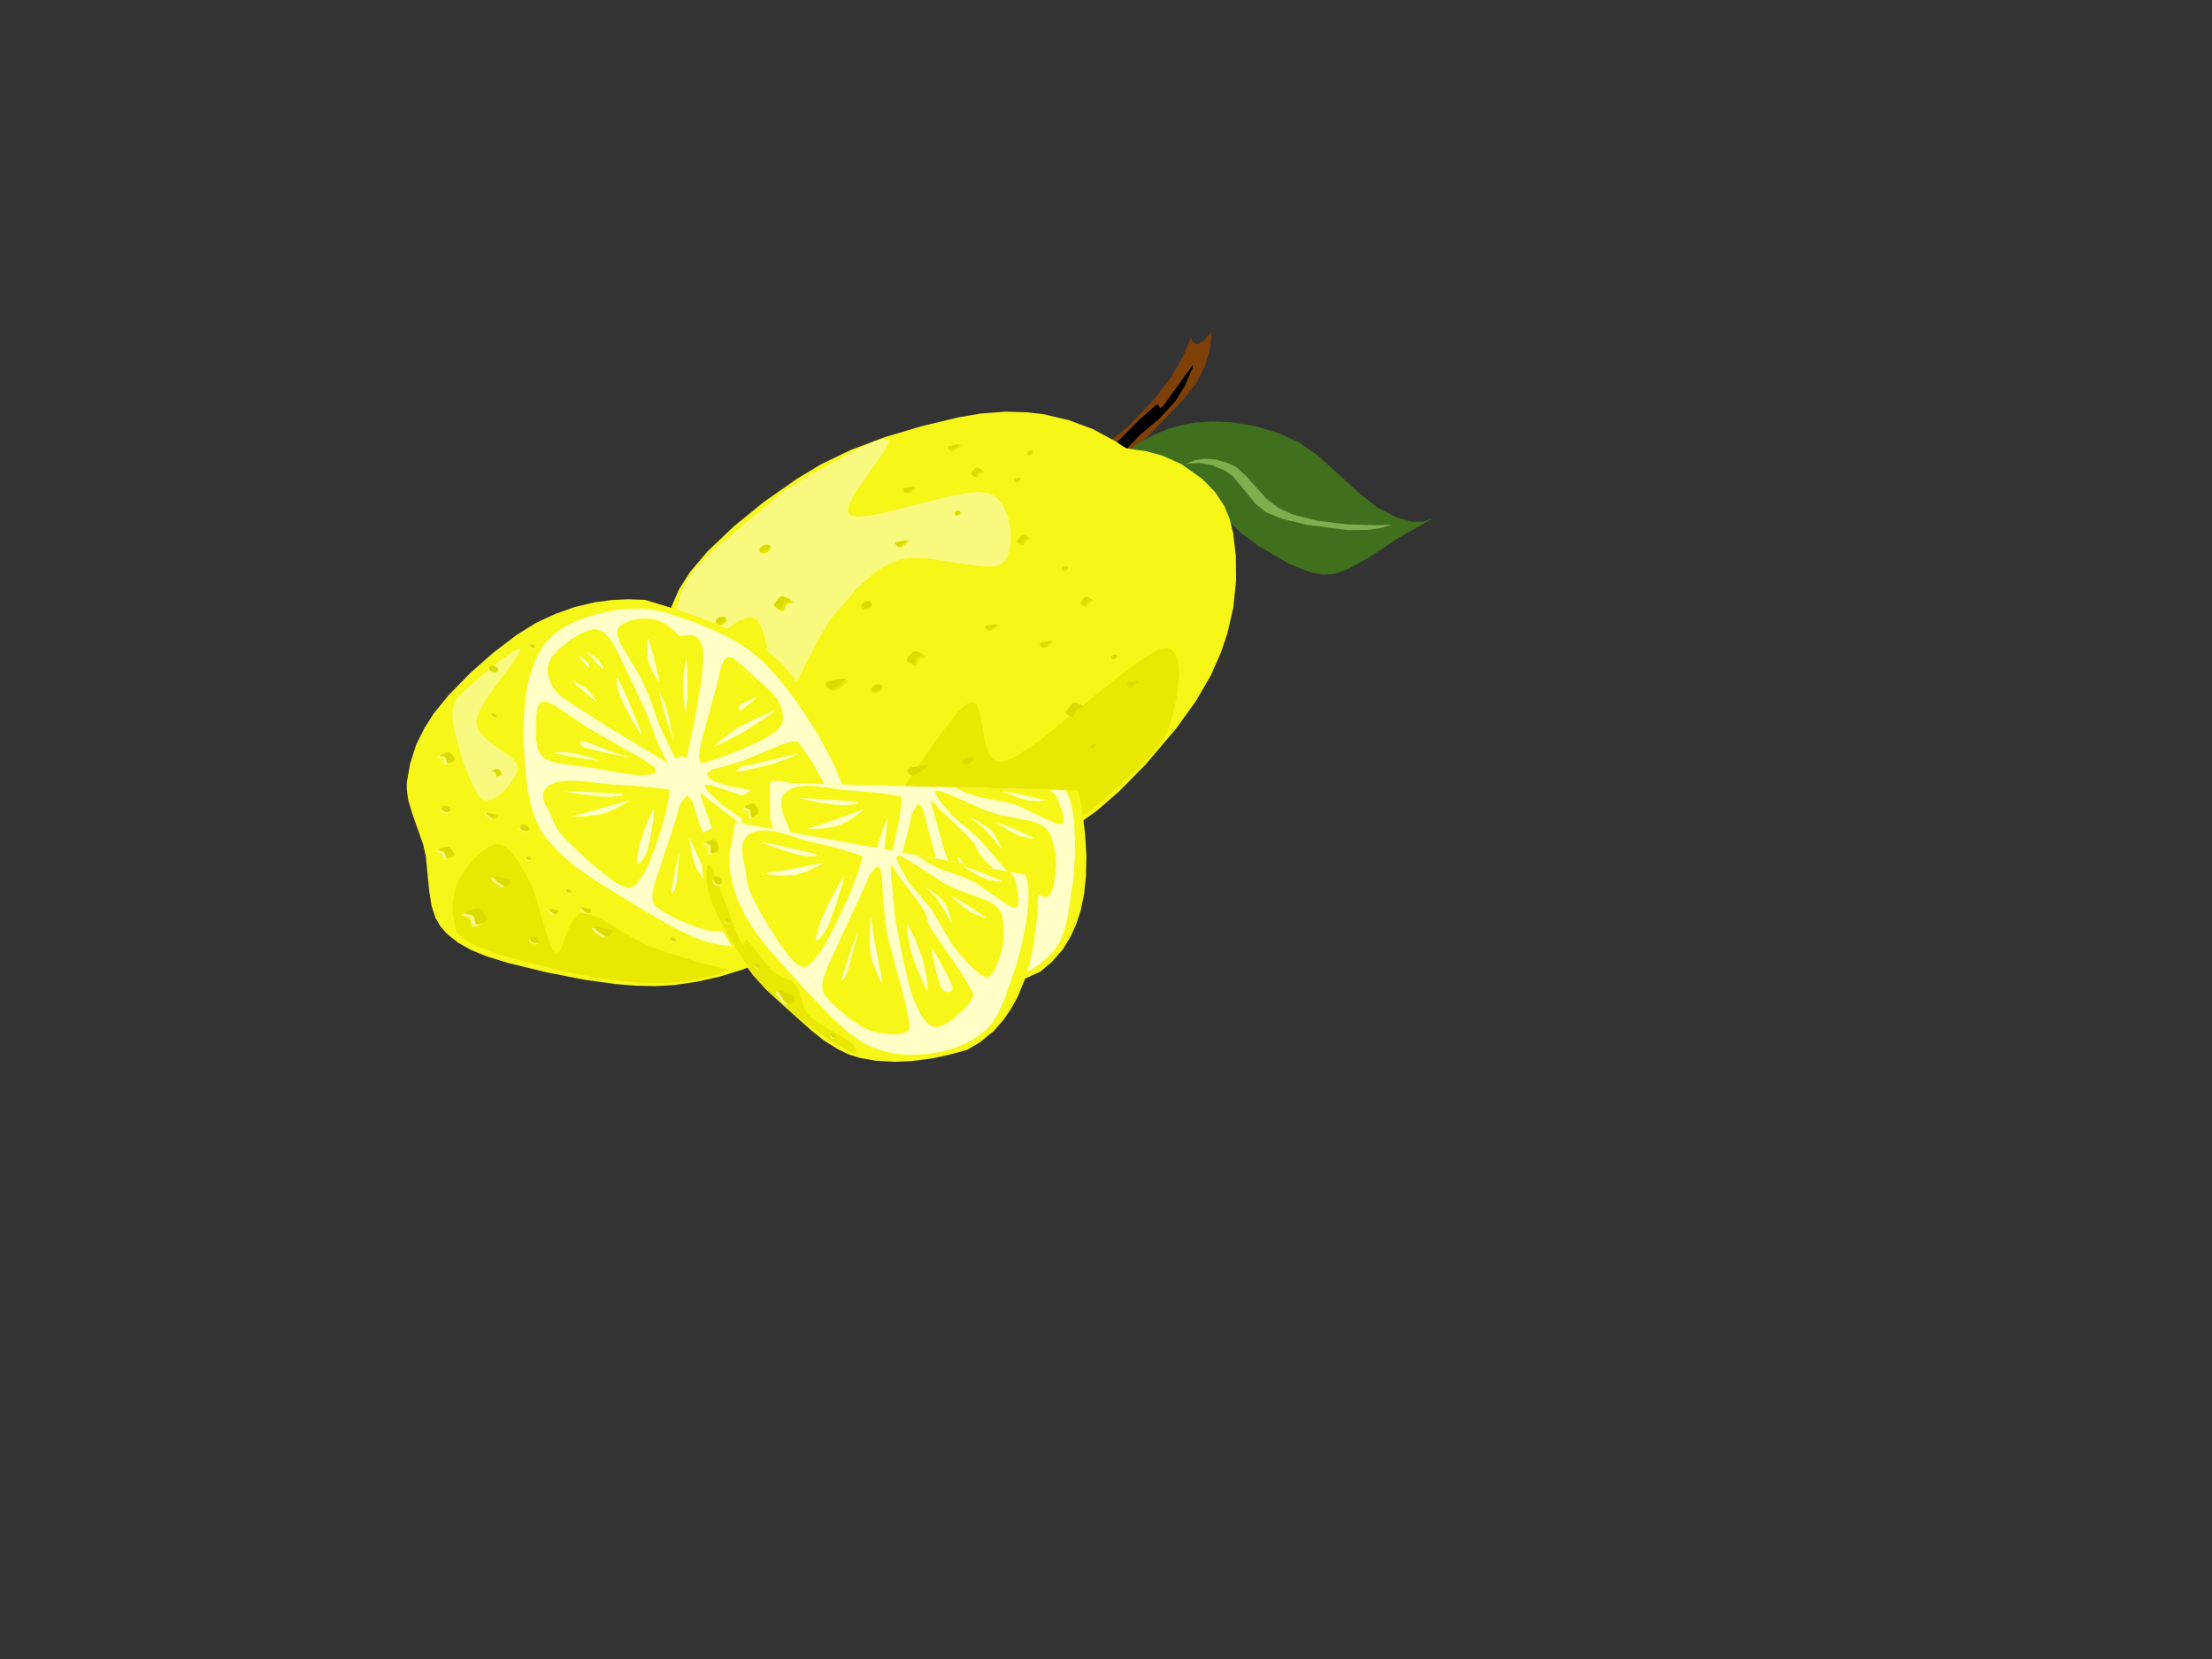 <?xml version="1.0"?><svg width="640" height="480" xmlns="http://www.w3.org/2000/svg" xmlns:xlink="http://www.w3.org/1999/xlink">
 <rect width="100%" height="100%" fill="#333333" stroke="none"/>
 <!-- Created with SVG-edit - http://svg-edit.googlecode.com/ -->
 <g>
  <title>Layer 1</title>
  <defs>
   <symbol id="svg_2" xmlns:xlink="http://www.w3.org/1999/xlink" width="461.305" viewBox="0 0 461.305 376.775" height="376.775">
    <g id="svg_1">
     <g>
      <path fill-rule="evenodd" fill="#E8E800" d="m194.58,76.32l-0.18,0l4.212,3.096l1.368,0.18l1.512,-2.268l-0.288,-1.188l-5.58,-0.324l-1.044,0.504z" clip-rule="evenodd"/>
      <path fill-rule="evenodd" fill="#DBDB00" d="m195.48,75.528l-0.18,0l4.212,3.168l1.368,0.144l1.332,-2.412l-0.288,-1.008l-5.544,-0.324l-0.9,0.432z" clip-rule="evenodd"/>
      <path fill-rule="evenodd" fill="#E8E800" d="m190.404,86.328l-0.18,0l4.176,3.168l1.404,0.144l1.476,-2.232l-0.288,-1.188l-5.58,-0.324l-1.008,0.432z" clip-rule="evenodd"/>
      <path fill-rule="evenodd" fill="#DBDB00" d="m191.304,85.608l-0.18,0l4.176,3.132l1.404,0.18l1.296,-2.412l-0.288,-1.08l-5.508,-0.288l-0.9,0.468z" clip-rule="evenodd"/>
      <path fill-rule="evenodd" fill="#7F4008" d="m170.28,76.32l-12.276,-10.08l-21.924,-22.032l-8.28,-10.512l-5.508,-10.62l-3.492,-11.268l-1.476,-10.8l0,-1.008l4.5,5.076l3.168,1.62l1.62,-0.288l1.692,-2.088l0.9,-2.7l5.4,12.6l7.92,13.5l10.188,13.068l15.48,15.408l10.8,8.244l2.988,1.8l-11.7,10.08z" clip-rule="evenodd"/>
      <path fill-rule="evenodd" d="m161.892,63.72l-11.7,-9.18l-9.792,-10.332l-5.688,-9.108l-5.4,-12.312l-0.288,-1.8l0.468,0.288l18.108,24.912l1.692,1.008l1.008,-2.808l1.404,0.288l10.296,8.64l14.112,13.824l-6.732,4.176l-7.488,-7.596z" clip-rule="evenodd"/>
      <path fill-rule="evenodd" fill="#E8E800" d="m163.512,115.02l-1.008,0.108l-2.7,2.592l2.808,0.576l1.512,2.844l0.9,-0.144l1.8,-2.268l-2.412,-3.312l-0.9,-0.396z" clip-rule="evenodd"/>
      <path fill-rule="evenodd" fill="#DBDB00" d="m164.412,113.94l-1.008,0.18l-2.7,2.52l2.808,0.576l1.512,2.88l0.9,-0.18l1.8,-2.196l-2.412,-3.312l-0.9,-0.468z" clip-rule="evenodd"/>
      <path fill-rule="evenodd" fill="#E8E800" d="m142.524,182.736l-0.144,0l3.744,2.88l1.98,0.432l1.296,-2.232l-0.288,-1.188l-5.688,-0.288l-0.9,0.396z" clip-rule="evenodd"/>
      <path fill-rule="evenodd" fill="#DBDB00" d="m143.424,182.016l-0.144,0l3.744,2.844l1.98,0.468l1.296,-2.268l-0.288,-1.224l-5.688,-0.288l-0.9,0.468z" clip-rule="evenodd"/>
      <path fill-rule="evenodd" fill="#E8E800" d="m146.7,96.408l-0.108,0l3.708,2.808l1.98,0.504l1.332,-2.304l-0.288,-1.188l-5.724,-0.288l-0.9,0.468z" clip-rule="evenodd"/>
      <path fill-rule="evenodd" fill="#DBDB00" d="m147.6,95.616l-0.108,0l3.708,2.88l1.98,0.432l1.332,-2.232l-0.288,-1.188l-5.724,-0.288l-0.9,0.396z" clip-rule="evenodd"/>
      <path fill-rule="evenodd" fill="#E8E800" d="m152.424,139.86l-0.072,0.108l-0.072,0.108l0,0.18l0,0.144l0,0.108l0.072,0.108l0.072,0.144l0.036,0.108l0.072,0.108l0.108,0.144l0.144,0.108l0.108,0.108l0.108,0.144l0.144,0.036l0.18,0.072l0.18,0.072l0.108,0.108l0.18,0.072l0.18,0.036l0.18,0l0.18,0l0.108,0l0.18,0l0.18,0l0.144,-0.036l0.108,-0.072l0.108,-0.072l0.144,-0.036l0.036,-0.072l0.144,-0.108l0.036,-0.144l0.072,-0.108l0,-0.108l0.072,-0.144l0,-0.18l0,-0.108l0,-0.108l-0.072,-0.18l-0.072,-0.144l-0.036,-0.108l-0.072,-0.108l-0.108,-0.144l-0.144,-0.108l-0.108,-0.108l-0.108,-0.144l-0.144,-0.036l-0.18,-0.144l-0.108,-0.108l-0.18,0l-0.18,-0.072l-0.18,0l-0.18,0l-0.18,0l-0.108,0l-0.18,0l-0.144,0.072l-0.18,0.072l-0.108,0.036l-0.108,0.072l-0.144,0.072l-0.036,0.036l-0.144,0.144l-0.036,0.108l0,0.072z" clip-rule="evenodd"/>
      <path fill-rule="evenodd" fill="#DBDB00" d="m152.424,139.248l-0.072,0.108l-0.072,0.144l0,0.18l0,0.108l0.072,0.108l0.072,0.144l0.036,0.108l0.072,0.108l0.108,0.144l0.072,0.108l0.108,0.108l0.144,0.144l0.18,0.108l0.108,0.072l0.18,0.036l0.18,0.072l0.108,0.108l0.18,0.072l0.18,0.072l0.18,0l0.144,0l0.18,0l0.108,0l0.18,0l0.108,-0.072l0.144,-0.072l0.108,-0.036l0.108,-0.072l0.144,-0.072l0.036,-0.108l0.072,-0.108l0.108,-0.144l0,-0.108l0.072,-0.108l0,-0.18l0,-0.144l-0.072,-0.108l-0.036,-0.18l-0.072,-0.108l-0.072,-0.144l-0.108,-0.108l-0.072,-0.108l-0.108,-0.144l-0.108,-0.108l-0.18,-0.108l-0.144,-0.072l-0.18,-0.108l-0.108,-0.144l-0.18,0l-0.18,-0.036l-0.18,0l-0.18,-0.072l-0.108,0l-0.18,0l-0.144,0.072l-0.18,0l-0.108,0.036l-0.108,0.072l-0.144,0.072l-0.108,0.036l-0.108,0.144l-0.072,0.036l-0.072,0.144l-0.036,0.108z" clip-rule="evenodd"/>
      <path fill-rule="evenodd" fill="#E8E800" d="m185.904,109.728l-0.072,0.108l-0.072,0.144l0,0.18l0,0.108l0.072,0.108l0.072,0.144l0.036,0.108l0.072,0.108l0.108,0.144l0.072,0.108l0.108,0.108l0.144,0.144l0.18,0.108l0.108,0.072l0.18,0.036l0.18,0.072l0.108,0.108l0.18,0.072l0.18,0.072l0.18,0l0.144,0l0.18,0l0.108,0l0.18,-0.072l0.108,0l0.144,-0.108l0.108,-0.072l0.108,-0.072l0.144,-0.108l0.036,-0.108l0.072,-0.144l0.108,-0.18l0,-0.036l0.072,-0.144l0,-0.18l0,-0.108l-0.072,-0.108l-0.036,-0.144l-0.072,-0.108l-0.072,-0.108l-0.108,-0.144l-0.072,-0.108l-0.108,-0.108l-0.108,-0.144l-0.18,-0.108l-0.144,-0.072l-0.18,-0.036l-0.108,-0.144l-0.18,0l-0.18,-0.036l-0.18,0l-0.18,-0.072l-0.108,0l-0.18,0l-0.144,0.072l-0.18,0l-0.108,0.036l-0.108,0.072l-0.144,0.072l-0.108,0.036l-0.108,0.144l-0.072,0.036l-0.072,0.144l-0.036,0.108z" clip-rule="evenodd"/>
      <path fill-rule="evenodd" fill="#DBDB00" d="m186.012,109.116l-0.072,0.144l-0.036,0.108l0,0.18l0,0.108l0,0.144l0.036,0.108l0.072,0.108l0.072,0.144l0.108,0.108l0.072,0.108l0.108,0.144l0.18,0.108l0.108,0.108l0.18,0.072l0.144,0.072l0.216,0.036l0.144,0.072l0.18,0.072l0.18,0.036l0.18,0l0.108,0l0.18,0l0.108,0l0.18,-0.036l0.144,0l0.108,-0.072l0.108,-0.072l0.144,-0.108l0.108,-0.072l0.072,-0.108l0.036,-0.108l0.144,-0.18l0,-0.072l0,-0.108l0,-0.18l0,-0.144l-0.072,-0.108l-0.072,-0.108l-0.036,-0.144l-0.072,-0.108l-0.072,-0.108l-0.108,-0.144l-0.108,-0.108l-0.144,-0.108l-0.108,-0.144l-0.108,-0.036l-0.18,-0.072l-0.144,-0.108l-0.18,0l-0.18,-0.072l-0.18,0l-0.18,-0.072l-0.108,0l-0.18,0l-0.108,0.072l-0.18,0l-0.144,0.072l-0.108,0.036l-0.108,0.072l-0.144,0.072l-0.108,0.108l-0.072,0.072l-0.036,0.108l-0.072,0.108z" clip-rule="evenodd"/>
      <path fill-rule="evenodd" fill="#E8E800" d="m137.304,159.228l-0.072,0.108l-0.072,0.144l0,0.18l0,0.108l0.072,0.108l0.072,0.144l0.036,0.108l0.072,0.108l0.108,0.144l0.072,0.108l0.108,0.108l0.144,0.144l0.18,0.108l0.108,0.072l0.18,0.036l0.18,0.072l0.108,0.072l0.18,0.036l0.18,0l0.18,0.072l0.144,0l0.18,0l0.108,-0.072l0.18,0l0.108,-0.036l0.144,-0.072l0.108,-0.072l0.108,-0.036l0.144,-0.144l0.036,-0.036l0.072,-0.144l0.108,-0.18l0,-0.036l0,-0.144l0,-0.18l-0.036,-0.108l0,-0.108l-0.072,-0.144l-0.072,-0.108l-0.036,-0.108l-0.072,-0.144l-0.108,-0.108l-0.144,-0.108l-0.108,-0.144l-0.108,-0.108l-0.144,-0.072l-0.18,-0.036l-0.108,-0.144l-0.18,-0.036l-0.18,-0.072l-0.18,-0.072l-0.18,0l-0.108,0l-0.18,0l-0.144,0l-0.18,0.072l-0.108,0l-0.108,0.108l-0.144,0.072l-0.108,0.072l-0.108,0.108l-0.072,0.108l-0.072,0.144l-0.036,0.108z" clip-rule="evenodd"/>
      <path fill-rule="evenodd" fill="#DBDB00" d="m137.412,158.436l-0.072,0.18l-0.036,0.144l0,0.18l0,0.108l0,0.18l0.036,0.108l0.072,0.18l0.072,0.144l0.036,0.108l0.144,0.108l0.108,0.144l0.108,0.108l0.144,0.108l0.108,0.072l0.18,0.072l0.18,0.036l0.108,0.072l0.18,0.072l0.18,0l0.18,0.036l0.18,0l0.144,0l0.18,-0.036l0.18,0l0.108,-0.072l0.108,-0.072l0.144,-0.036l0.108,-0.072l0.072,-0.108l0.108,-0.072l0.072,-0.108l0.036,-0.18l0,-0.072l0.072,-0.108l0,-0.18l0,-0.144l0,-0.108l-0.072,-0.108l-0.036,-0.144l-0.072,-0.108l-0.072,-0.108l-0.108,-0.144l-0.108,-0.108l-0.144,-0.108l-0.108,-0.144l-0.108,-0.036l-0.18,-0.072l-0.144,-0.108l-0.18,-0.072l-0.18,-0.072l-0.18,-0.036l-0.18,0l-0.18,0l-0.108,0l-0.18,0l-0.108,0l-0.18,0.036l-0.144,0.072l-0.108,0.072l-0.108,0.036l-0.072,0.072l-0.108,0.108l-0.072,0.144l0,0.036z" clip-rule="evenodd"/>
      <path fill-rule="evenodd" fill="#406F1E" d="m123.3,118.296l-6.696,13.932l-8.604,12.888l-9.108,10.8l-17.1,16.632l-11.412,8.1l-6.3,2.88l-5.076,0.9l-3.924,-0.18l-6.768,-1.8l-11.232,-5.22l-17.856,-10.368l-18,-8.532l-1.224,-0.792l5.112,0.9l5.868,-1.188l8.532,-4.788l10.8,-9.432l10.08,-12.888l21.42,-30.744l10.512,-11.88l12.276,-9.396l11.412,-6.804l13.068,-5.508l11.232,-2.988l9.18,-1.224l7.308,0l8.712,1.224l8.388,2.376l9.612,4.32l6.768,4.212l-40.356,38.088l-6.624,6.48z" clip-rule="evenodd"/>
      <path fill-rule="evenodd" fill="#7FAE4E" d="m137.592,89.64l-5.688,-1.62l-5.724,0l-5.976,1.8l-6.804,3.888l-5.22,4.32l-5.58,8.28l-9.9,17.208l-6.408,7.92l-7.812,6.3l-13.968,7.524l-16.488,5.976l-16.344,4.104l-9,1.476l6.732,1.044l7.812,-0.324l10.8,-2.196l22.68,-8.604l13.608,-7.02l8.892,-6.48l5.796,-7.308l11.7,-22.032l4.104,-4.788l7.2,-5.58l7.308,-3.132l5.292,-0.756l2.988,0z" clip-rule="evenodd"/>
      <path fill-rule="evenodd" fill="#F7F619" d="m170.28,71.316l-11.376,4.5l-9.18,5.112l-10.224,8.1l-11.376,13.068l-6.732,10.8l-4.68,10.944l-2.412,9.396l-1.476,10.512l-0.612,16.2l0.792,17.388l2.7,18.9l4.32,17.244l4.5,12.889l6.48,14.578l9.396,16.201l12.492,17.207l18.72,21.602l16.092,15.73l13.608,11.088l14.4,9l19.513,9.504l20.088,8.102l9.791,1.908l12.42,1.512l6.877,2.699l10.512,8.389l5.867,2.088l7.201,0.791l24.119,-1.188l12.313,-0.504l8.389,1.08l6.479,2.412l12.42,6.912l6.301,1.295l9,0l9.791,-1.906l4.934,-1.801l9.467,2.412l6.912,0.396l8.1,-1.189l7.201,-3.311l7.596,-6.121l6.48,-8.568l3.744,-8.207l2.088,-8.279l1.08,-10.514l0,-10.332l-1.512,-14.867l-0.9,-5.221l4.5,-8.711l3.131,-10.188l1.693,-13.5l0,-11.988l-1.514,-13.645l-3.6,-19.656l-11.879,-49.032l-6.121,-29.52l-4.391,-14.508l-5.076,-11.592l-6.912,-10.908l-10.908,-12.6l-15.806,-14.291l-17.389,-13.212l-20.088,-12.6l-14.219,-7.308l-17.1,-6.408l-19.98,-5.004l-21.313,-3.276l-20.988,-1.8l-13.031,0l-14.113,1.656l-11.555,2.844l-9.72,3.456l-14.112,7.2l-13.392,9.252l-12.6,11.592l-5.22,5.796z" clip-rule="evenodd"/>
      <path fill-rule="evenodd" fill="#E8E800" d="m449.424,297.576l2.699,8.279l0.576,6.301l-1.908,26.1l-1.979,9.145l-3.889,8.568l-6.119,7.92l-7.201,5.58l-5.904,1.799l-9.719,0.9l-8.102,0l-10.979,-1.799l-3.6,0.719l-4.32,1.801l-11.701,0l-9.576,-1.332l-3.023,-1.656l-3.779,-5.4l-3.996,-1.943l-13.104,-2.268l-11.809,-0.613l-6.912,0.504l-17.389,2.988l-4.5,-0.469l-3.6,-2.123l-5.58,-6.408l-4.5,-1.98l-10.332,-1.008l-8.279,-1.223l-26.209,-6.48l-12.887,-5.076l-15.012,-8.531l-18.468,-12.781l-17.423,-14.69l-12.276,-11.664l-6.732,-8.279l-3.78,-6.301l-3.6,-10.297l-3.6,-14.723l-2.088,-15.877l0.18,-8.1l1.476,-6.301l2.412,-3.203l2.088,-1.188l4.212,0l8.712,3.887l17.82,12.205l44.676,33.695l14.004,8.281l6.299,2.123l2.988,-0.18l3.6,-2.232l2.232,-4.211l1.801,-7.777l1.98,-23.58l1.475,-5.543l1.332,-1.656l1.801,-0.432l2.412,0.719l5.688,4.969l10.801,13.824l25.668,37.008l8.531,9.611l4.393,2.988l3.42,0.289l2.879,-1.477l3.277,-4.5l4.643,-11.52l4.969,-13.213l3.133,-4.393l1.799,-1.188l2.988,-0.287l5.867,2.555l14.113,12.313l10.188,8.389l4.824,1.943l2.375,0.18l4.213,-1.799l5.111,-5.113l14.221,-20.699l4.68,-3.889l1.801,-0.504l2.807,0.611l4.969,3.781l6.121,7.631l7.811,12.781l7.81,15.519z" clip-rule="evenodd"/>
      <path fill-rule="evenodd" fill="#DBDB00" d="m424.404,371.377l-9.613,0.322l-6.479,-1.223l-7.92,-3.889l-4.068,-4.211l-1.045,-4.178l0.613,-7.523l1.799,-5.795l0.721,-0.324l2.412,5.543l2.879,7.057l3.602,3.42l8.207,3.6l7.381,1.801l12.887,0.9l0.145,0.611l-6.119,2.699l-5.402,1.19z" clip-rule="evenodd"/>
      <path fill-rule="evenodd" fill="#DBDB00" d="m450.324,318.6l-1.332,-9.324l-2.988,-8.207l-4.104,-6.408l-6.697,-5.904l-5.398,-2.52l-1.225,0.432l-0.289,1.512l2.521,8.389l4.787,14.688l7.381,30.6l1.943,4.934l0.9,0.18l1.477,-3.313l2.123,-11.988l0.901,-13.071z" clip-rule="evenodd"/>
      <path fill-rule="evenodd" fill="#E8E800" d="m208.224,245.557l-1.044,0l-4.068,3.313l-0.432,1.078l3.924,0.434l2.376,4.68l1.224,-0.18l2.988,-3.025l0,-1.188l-2.88,-3.889l-2.088,-1.223z" clip-rule="evenodd"/>
      <path fill-rule="evenodd" fill="#DBDB00" d="m209.592,243.936l-1.08,0l-3.6,2.844l-0.72,1.477l3.888,0.504l2.412,4.607l1.188,-0.107l2.844,-2.879l0,-1.332l-3.42,-4.393l-1.512,-0.721z" clip-rule="evenodd"/>
      <path fill-rule="evenodd" fill="#F9F980" d="m302.725,122.508l7.199,1.908l7.955,4.392l9.613,8.208l16.813,19.044l7.775,13.176l14.4,28.225l4.32,5.688l2.41,1.367l1.369,-0.287l1.619,-2.412l1.693,-6.156l2.412,-21.024l1.799,-14.796l1.801,-7.992l1.908,-4.32l2.592,-2.268l3.096,-0.432l4.104,1.188l9,5.112l16.775,11.52l4.645,2.088l1.801,0.18l1.98,-1.188l1.799,-3.78l1.008,-6.912l0,-8.82l-1.332,-11.556l-2.879,-11.34l-4.176,-9.612l-6.445,-8.712l-11.699,-11.089l-39.889,-31.068l-12.6,-6.912l-29.088,-13.32l-13.104,-4.5l-4.5,-0.432l-2.197,0.612l-0.611,1.908l1.801,4.392l19.188,27.252l4.32,8.568l0.611,4.212l-1.332,2.988l-3.779,1.62l-5.689,0.612l-7.307,0l-39.492,-3.924l-10.908,-0.288l-6.625,0.792l-4.967,1.908l-3.6,2.988l-3.709,6.012l-2.879,9.288l-1.045,10.224l0.324,7.956l1.801,8.424l2.375,4.716l2.412,1.98l3.42,0.432l4.5,-0.72l9.18,-2.988l25.309,-10.224l9.611,-2.088l3.492,-0.108l1.622,0.288z" clip-rule="evenodd"/>
      <path fill-rule="evenodd" fill="#E8E800" d="m369.611,135.54l-1.332,0.108l-3.779,3.492l0,0.396l3.779,0.504l2.232,4.5l0.9,-0.18l2.879,-2.844l0,-1.188l-3.168,-4.068l-1.511,-0.72z" clip-rule="evenodd"/>
      <path fill-rule="evenodd" fill="#DBDB00" d="m370.98,134.028l-0.9,0l-3.889,3.132l-0.287,0.9l3.6,0.468l2.375,4.32l0.9,-0.108l2.701,-2.7l0,-1.404l-3.277,-4.176l-1.223,-0.432z" clip-rule="evenodd"/>
      <path fill-rule="evenodd" fill="#E8E800" d="m296.711,190.115l-0.898,0l-3.889,3.133l-0.324,0.9l3.6,0.467l2.412,4.32l0.9,-0.107l2.699,-2.699l0,-1.369l-3.311,-4.211l-1.189,-0.434z" clip-rule="evenodd"/>
      <path fill-rule="evenodd" fill="#DBDB00" d="m297.9,188.64l-1.297,0.108l-3.492,2.988l-0.107,0.791l3.6,0.613l2.088,4.32l1.008,-0.145l2.881,-2.701l0,-1.367l-3.168,-3.888l-1.513,-0.719z" clip-rule="evenodd"/>
      <path fill-rule="evenodd" fill="#E8E800" d="m362.879,244.26l-1.475,0.109l-4.68,3.779l-0.721,1.332l4.896,0.576l1.799,3.203l1.404,2.701l1.188,-0.182l3.313,-2.844l0.576,-1.799l-2.557,-4.176l-3.42,-2.701l-0.323,0l0,0.002z" clip-rule="evenodd"/>
      <path fill-rule="evenodd" fill="#DBDB00" d="m364.68,242.137l-1.477,0.143l-4.68,3.781l-0.611,1.477l4.68,0.432l1.619,2.988l1.514,3.023l1.188,-0.145l3.168,-2.699l0.611,-2.268l-2.699,-4.5l-3.168,-2.232l-0.145,0z" clip-rule="evenodd"/>
      <path fill-rule="evenodd" fill="#E8E800" d="m404.424,212.041l-1.045,0l-3.6,2.807l-0.756,1.512l3.889,0.576l2.412,4.645l1.188,-0.145l2.881,-2.988l0,-1.367l-3.492,-4.32l-1.477,-0.72z" clip-rule="evenodd"/>
      <path fill-rule="evenodd" fill="#DBDB00" d="m405.791,210.348l-1.08,0l-3.6,2.881l-0.719,1.439l3.887,0.611l2.412,4.682l1.188,-0.182l2.846,-3.023l0,-1.295l-3.42,-4.32l-1.514,-0.793z" clip-rule="evenodd"/>
      <path fill-rule="evenodd" fill="#E8E800" d="m413.279,269.279l-1.475,0.182l-4.682,3.707l-0.611,1.512l4.68,0.469l1.621,2.988l1.512,3.023l1.188,-0.18l3.168,-2.701l0.611,-2.23l-2.699,-4.5l-3.168,-2.27l-0.145,0z" clip-rule="evenodd"/>
      <path fill-rule="evenodd" fill="#DBDB00" d="m414.9,267.336l-1.477,0.145l-4.645,3.779l-0.756,1.297l4.969,0.611l1.619,2.988l1.369,2.881l1.223,-0.182l3.277,-2.807l0.719,-1.801l-2.52,-4.211l-3.455,-2.701l-0.323,0l0,0.001z" clip-rule="evenodd"/>
      <path fill-rule="evenodd" fill="#E8E800" d="m356.111,328.068l-1.512,0.107l-4.5,3.781l-0.576,1.512l4.68,0.432l1.621,2.988l1.477,2.879l1.223,-0.18l3.277,-2.809l0.611,-1.799l-2.52,-4.213l-3.492,-2.699l-0.289,0l0,0.001z" clip-rule="evenodd"/>
      <path fill-rule="evenodd" fill="#DBDB00" d="m357.912,325.98l-1.512,0.107l-4.609,3.779l-0.611,1.514l4.645,0.395l1.656,3.025l1.332,2.879l1.08,0.109l3.311,-2.521l1.008,-2.268l-2.699,-4.5l-3.313,-2.52l-0.288,0l0,0.001z" clip-rule="evenodd"/>
      <path fill-rule="evenodd" fill="#E8E800" d="m285.623,305.568l-1.619,0.107l-5.293,4.393l-0.432,1.332l4.932,0.576l1.801,2.699l1.512,3.6l1.188,0.182l3.602,-2.881l1.08,-2.377l-2.881,-4.932l-3.42,-2.699l-0.47,0z" clip-rule="evenodd"/>
      <path fill-rule="evenodd" fill="#DBDB00" d="m287.424,303.301l-1.045,0l-4.355,2.988l-2.123,2.879l5.291,0.611l1.621,2.377l1.799,3.924l1.08,0.107l3.6,-2.807l1.01,-2.412l-2.701,-4.68l-3.707,-2.988l-0.47,0l0,0.001z" clip-rule="evenodd"/>
      <path fill-rule="evenodd" fill="#E8E800" d="m197.892,171.936l-1.08,0.18l-2.7,2.52l2.88,0.612l1.512,2.88l0.9,-0.18l1.8,-2.232l-2.412,-3.276l-0.9,-0.504z" clip-rule="evenodd"/>
      <path fill-rule="evenodd" fill="#DBDB00" d="m198.792,170.928l-1.08,0.108l-2.7,2.592l2.88,0.612l1.512,2.808l0.9,-0.108l1.8,-2.304l-2.412,-3.276l-0.9,-0.432z" clip-rule="evenodd"/>
      <path fill-rule="evenodd" fill="#E8E800" d="m231.48,120.816l-1.08,0.18l-2.7,2.52l2.88,0.612l1.512,2.88l0.9,-0.18l1.799,-2.232l-2.412,-3.276l-0.899,-0.504z" clip-rule="evenodd"/>
      <path fill-rule="evenodd" fill="#DBDB00" d="m232.379,119.808l-1.079,0.108l-2.7,2.592l2.88,0.612l1.512,2.808l0.9,-0.108l1.799,-2.304l-2.412,-3.276l-0.9,-0.432z" clip-rule="evenodd"/>
      <path fill-rule="evenodd" fill="#E8E800" d="m254.879,68.04l-1.078,0.18l-2.701,2.52l2.881,0.576l1.512,2.88l0.9,-0.18l1.799,-2.196l-2.412,-3.312l-0.901,-0.468z" clip-rule="evenodd"/>
      <path fill-rule="evenodd" fill="#DBDB00" d="m255.779,66.996l-1.08,0.144l-2.52,2.556l2.699,0.612l1.514,2.808l0.719,-0.108l1.801,-2.088l-0.107,-1.08l-2.881,-2.844l-0.145,0z" clip-rule="evenodd"/>
      <path fill-rule="evenodd" fill="#E8E800" d="m218.88,198.648l-0.18,0l4.212,3.168l1.368,0.145l1.512,-2.232l-0.288,-1.188l-5.58,-0.324l-1.044,0.431z" clip-rule="evenodd"/>
      <path fill-rule="evenodd" fill="#DBDB00" d="m219.78,197.928l-0.18,0l4.212,3.133l1.368,0.18l1.512,-2.305l-0.288,-1.188l-5.58,-0.287l-1.044,0.467z" clip-rule="evenodd"/>
      <path fill-rule="evenodd" fill="#E8E800" d="m171,237.168l-0.108,0l4.32,3.313l1.368,0.18l1.332,-2.305l-0.108,-1.188l-2.88,-0.432l-3.744,0.145l-0.18,0.287z" clip-rule="evenodd"/>
      <path fill-rule="evenodd" fill="#DBDB00" d="m171.9,236.447l-0.108,0l3.708,2.809l1.98,0.504l1.332,-2.303l-0.288,-1.189l-5.724,-0.287l-0.9,0.466z" clip-rule="evenodd"/>
      <path fill-rule="evenodd" fill="#E8E800" d="m296.893,110.628l-0.182,0l4.213,3.168l1.367,0.144l1.514,-2.232l-0.324,-1.188l-5.58,-0.324l-1.008,0.432z" clip-rule="evenodd"/>
      <path fill-rule="evenodd" fill="#DBDB00" d="m297.791,109.908l-0.18,0l4.213,3.132l1.367,0.18l1.332,-2.412l-0.324,-1.08l-5.508,-0.288l-0.9,0.468z" clip-rule="evenodd"/>
      <path fill-rule="evenodd" fill="#E8E800" d="m336.313,201.24l-0.109,0l3.42,3.096l4.969,2.592l0.721,0l2.088,-2.699l0.504,-2.592l-1.225,-0.9l-7.955,-0.289l-2.412,0.613l0,0.179l-0.001,0z" clip-rule="evenodd"/>
      <path fill-rule="evenodd" fill="#DBDB00" d="m337.824,199.836l-0.145,0l3.42,3.205l5.004,2.52l0.721,0l2.088,-2.701l0.467,-2.52l-1.188,-0.9l-7.992,-0.324l-2.375,0.613l0,0.107z" clip-rule="evenodd"/>
      <path fill-rule="evenodd" fill="#E8E800" d="m293.58,271.656l-0.18,0l3.492,3.203l4.787,2.377l0.9,0l2.232,-2.881l0.18,-2.375l-2.268,-0.9l-7.813,0l-1.33,0.576z" clip-rule="evenodd"/>
      <path fill-rule="evenodd" fill="#DBDB00" d="m295.092,270.359l-0.18,0l3.492,3.098l4.787,2.412l0.9,0l2.232,-2.809l0.18,-2.412l-2.305,-0.9l-7.775,0l-1.331,0.611z" clip-rule="evenodd"/>
      <path fill-rule="evenodd" fill="#E8E800" d="m374.904,308.557l-0.18,0l3.168,2.844l4.932,2.699l1.188,0l2.268,-2.844l0.145,-2.375l-2.232,-0.9l-7.992,0l-1.297,0.576z" clip-rule="evenodd"/>
      <path fill-rule="evenodd" fill="#DBDB00" d="m376.379,307.188l-0.18,0l3.205,2.881l4.896,2.699l1.223,0l2.268,-2.879l0.109,-2.412l-2.197,-0.9l-7.992,0l-1.332,0.611z" clip-rule="evenodd"/>
      <path fill-rule="evenodd" fill="#E8E800" d="m363.924,354.6l-0.145,0l3.133,2.988l5.688,2.881l2.412,-2.412l0.611,-2.557l-1.332,-1.332l-7.99,-0.287l-2.377,0.576l0,0.143z" clip-rule="evenodd"/>
      <path fill-rule="evenodd" fill="#DBDB00" d="m365.4,353.268l-0.109,0l3.133,2.988l5.688,2.844l2.412,-2.412l0.576,-2.52l-1.295,-1.367l-7.992,-0.324l-2.412,0.611l0,0.18l-0.001,0z" clip-rule="evenodd"/>
      <path fill-rule="evenodd" fill="#E8E800" d="m405,324.469l-0.107,0l3.131,2.807l4.969,2.701l1.188,0l2.232,-2.809l0.18,-2.412l-2.268,-0.9l-7.92,0l-1.405,0.613z" clip-rule="evenodd"/>
      <path fill-rule="evenodd" fill="#DBDB00" d="m406.512,323.1l-0.107,0l3.096,2.988l5.725,2.881l2.375,-2.412l0.611,-2.557l-1.332,-1.332l-7.955,-0.287l-2.412,0.576l0,0.143l-0.001,0z" clip-rule="evenodd"/>
      <path fill-rule="evenodd" fill="#E8E800" d="m419.291,184.428l-0.18,0l3.168,2.988l5.725,2.844l2.375,-2.412l0.613,-2.52l-1.369,-1.368l-7.92,-0.324l-2.412,0.612l0,0.18z" clip-rule="evenodd"/>
      <path fill-rule="evenodd" fill="#DBDB00" d="m420.805,183.06l-0.182,0l3.168,2.988l5.689,2.88l2.412,-2.412l0.611,-2.556l-1.404,-1.332l-7.92,-0.288l-2.375,0.576l0,0.144l0.001,0z" clip-rule="evenodd"/>
      <path fill-rule="evenodd" fill="#E8E800" d="m249.012,180.216l-0.107,0l3.707,2.844l1.98,0.468l1.332,-2.268l-0.324,-1.224l-5.688,-0.288l-0.9,0.468z" clip-rule="evenodd"/>
      <path fill-rule="evenodd" fill="#DBDB00" d="m249.912,179.46l-0.107,0l3.707,2.88l1.98,0.396l1.332,-2.196l-0.324,-1.224l-5.688,-0.288l-0.9,0.432z" clip-rule="evenodd"/>
      <path fill-rule="evenodd" fill="#E8E800" d="m290.123,73.728l-0.143,0l3.744,2.88l1.979,0.432l1.297,-2.232l-0.289,-1.188l-5.688,-0.324l-0.9,0.432z" clip-rule="evenodd"/>
      <path fill-rule="evenodd" fill="#DBDB00" d="m291.023,73.008l-0.145,0l3.744,2.808l1.98,0.504l1.297,-2.304l-0.289,-1.188l-5.688,-0.288l-0.899,0.468z" clip-rule="evenodd"/>
      <path fill-rule="evenodd" fill="#E8E800" d="m263.305,49.428l-0.182,0l3.781,2.88l1.908,0.432l1.367,-2.232l-0.287,-1.188l-5.689,-0.324l-0.898,0.432z" clip-rule="evenodd"/>
      <path fill-rule="evenodd" fill="#DBDB00" d="m264.203,48.708l-0.18,0l3.781,2.808l1.906,0.504l1.369,-2.304l-0.289,-1.116l-5.688,-0.324l-0.899,0.432z" clip-rule="evenodd"/>
      <path fill-rule="evenodd" fill="#E8E800" d="m222.804,62.82l-0.072,0.108l-0.072,0.108l0,0.18l0,0.144l0.072,0.108l0.072,0.108l0.036,0.144l0.072,0.108l0.108,0.108l0.072,0.144l0.108,0.108l0.144,0.108l0.18,0.144l0.108,0.036l0.18,0.072l0.18,0.072l0.108,0.036l0.18,0.072l0.18,0l0.18,0.072l0.144,0l0.18,0l0.108,-0.072l0.18,0l0.108,-0.072l0.144,-0.036l0.108,-0.072l0.108,-0.072l0.144,-0.108l0.036,-0.072l0.072,-0.108l0.108,-0.18l0,-0.072l0.072,-0.108l0,-0.18l0,-0.108l-0.072,-0.144l-0.036,-0.108l-0.072,-0.108l-0.072,-0.144l-0.108,-0.108l-0.072,-0.108l-0.108,-0.144l-0.108,-0.108l-0.18,-0.108l-0.144,-0.072l-0.18,-0.072l-0.108,-0.108l-0.18,-0.072l-0.18,-0.036l-0.18,-0.072l-0.18,0l-0.108,0l-0.18,0l-0.144,0l-0.18,0.072l-0.108,0l-0.108,0.108l-0.144,0.072l-0.108,0.036l-0.108,0.145l-0.072,0.108l-0.072,0.108l-0.036,0.143z" clip-rule="evenodd"/>
      <path fill-rule="evenodd" fill="#DBDB00" d="m222.912,62.208l-0.072,0.108l-0.036,0.144l0,0.18l0,0.108l0,0.108l0.036,0.144l0.072,0.108l0.072,0.108l0.036,0.144l0.144,0.108l0.108,0.108l0.108,0.144l0.144,0.108l0.108,0.072l0.18,0.036l0.18,0.072l0.18,0.072l0.18,0.036l0.18,0l0.18,0.072l0.18,0l0.108,0l0.18,-0.072l0.18,0l0.144,-0.036l0.108,-0.072l0.108,-0.072l0.144,-0.036l0.108,-0.144l0.072,-0.036l0.036,-0.144l0.144,-0.18l0,-0.036l0,-0.144l0,-0.18l0,-0.108l-0.072,-0.108l-0.072,-0.144l-0.036,-0.108l-0.072,-0.108l-0.072,-0.145l-0.108,-0.108l-0.108,-0.108l-0.144,-0.144l-0.108,-0.108l-0.108,-0.072l-0.18,-0.036l-0.144,-0.143l-0.18,-0.036l-0.18,-0.072l-0.18,-0.072l-0.18,0l-0.108,0l-0.18,0l-0.108,0l-0.18,0.072l-0.144,0l-0.108,0.108l-0.108,0.072l-0.144,0.072l-0.108,0.108l-0.072,0.108l-0.036,0.144l-0.072,0.108z" clip-rule="evenodd"/>
      <path fill-rule="evenodd" fill="#E8E800" d="m231.192,80.316l-0.072,0.144l-0.036,0.108l0,0.18l0,0.108l0.036,0.144l0.072,0.108l0.072,0.108l0.036,0.144l0.144,0.108l0.036,0.108l0.144,0.144l0.108,0.108l0.18,0.108l0.108,0.072l0.18,0.072l0.18,0.036l0.145,0.144l0.18,0.036l0.182,0.072l0.18,0l0.107,0l0.18,0l0.107,0l0.182,0l0.143,-0.072l0.109,-0.036l0.105,-0.072l0.145,-0.072l0.107,-0.036l0.072,-0.144l0.035,-0.108l0.145,-0.108l0,-0.144l0.035,-0.108l0,-0.18l0,-0.108l-0.035,-0.144l-0.072,-0.18l-0.072,-0.108l-0.035,-0.108l-0.145,-0.144l-0.035,-0.108l-0.145,-0.108l-0.107,-0.144l-0.182,-0.108l-0.107,-0.072l-0.18,-0.108l-0.145,-0.108l-0.18,0l-0.18,-0.072l-0.18,0l-0.18,0l-0.109,0l-0.18,0l-0.107,0l-0.18,0.072l-0.145,0.036l-0.107,0.072l-0.108,0.072l-0.144,0.036l-0.108,0.072l-0.072,0.108l-0.036,0.144l-0.071,0.036z" clip-rule="evenodd"/>
      <path fill-rule="evenodd" fill="#DBDB00" d="m231.3,79.74l-0.036,0.108l-0.072,0.108l0,0.18l0,0.144l0,0.108l0.072,0.108l0.036,0.144l0.072,0.108l0.072,0.108l0.108,0.144l0.108,0.108l0.145,0.108l0.107,0.144l0.108,0.036l0.18,0.072l0.18,0.072l0.145,0.108l0.18,0.072l0.182,0.036l0.18,0l0.18,0l0.107,0l0.18,0l0.18,0l0.109,-0.036l0.18,-0.072l0.145,-0.072l0.107,-0.036l0.107,-0.072l0.072,-0.108l0.072,-0.144l0.107,-0.108l0,-0.108l0,-0.144l0,-0.18l0,-0.108l-0.072,-0.108l-0.035,-0.18l-0.072,-0.144l-0.072,-0.108l-0.035,-0.108l-0.145,-0.144l-0.107,-0.108l-0.109,-0.108l-0.143,-0.144l-0.109,-0.036l-0.18,-0.144l-0.107,-0.108l-0.18,0l-0.18,-0.072l-0.18,0l-0.182,-0.036l-0.143,0l-0.182,0l-0.107,0.036l-0.18,0l-0.108,0.072l-0.145,0.072l-0.107,0.036l-0.108,0.072l-0.144,0.108l-0.036,0.072l-0.072,0.108l-0.073,0.144z" clip-rule="evenodd"/>
      <path fill-rule="evenodd" fill="#E8E800" d="m266.4,96.228l-0.037,0.18l-0.072,0.108l0,0.18l0,0.144l0.072,0.108l0.037,0.18l0.072,0.108l0.07,0.144l0.109,0.108l0.072,0.108l0.107,0.144l0.107,0.108l0.18,0.108l0.145,0.072l0.18,0.108l0.18,0.072l0.109,0.072l0.18,0.036l0.18,0l0.18,0l0.107,0l0.182,0l0.143,0l0.182,-0.036l0.107,-0.072l0.107,-0.072l0.145,-0.036l0.107,-0.072l0.107,-0.072l0.072,-0.108l0.072,-0.108l0.107,-0.144l0,-0.108l0,-0.108l0,-0.18l0,-0.144l-0.07,-0.108l-0.037,-0.18l-0.072,-0.108l-0.072,-0.144l-0.035,-0.108l-0.145,-0.108l-0.107,-0.144l-0.107,-0.108l-0.145,-0.108l-0.107,-0.072l-0.18,-0.108l-0.109,-0.144l-0.18,0l-0.18,-0.036l-0.18,0l-0.18,0l-0.145,0l-0.18,0l-0.109,0l-0.18,0.036l-0.107,0.072l-0.145,0.072l-0.107,0.036l-0.107,0.072l-0.145,0.072l-0.037,0.108l-0.07,0.108l-0.071,0.072z" clip-rule="evenodd"/>
      <path fill-rule="evenodd" fill="#DBDB00" d="m266.58,95.616l-0.037,0.18l-0.07,0.144l0,0.18l0,0.108l0,0.108l0.07,0.18l0,0.144l0.109,0.108l0.072,0.108l0.035,0.144l0.145,0.108l0.107,0.108l0.107,0.144l0.145,0.036l0.18,0.144l0.18,0.036l0.109,0.072l0.18,0.072l0.18,0l0.18,0l0.18,0l0.182,0l0.107,0l0.18,-0.072l0.145,-0.072l0.18,-0.036l0.107,-0.072l0.072,-0.072l0.107,-0.036l0.072,-0.144l0.037,-0.108l0.07,-0.108l0,-0.144l0.072,-0.108l0,-0.18l0,-0.108l0,-0.144l-0.072,-0.18l0,-0.108l-0.07,-0.108l-0.109,-0.144l-0.072,-0.108l-0.107,-0.108l-0.107,-0.144l-0.145,-0.108l-0.107,-0.072l-0.18,-0.108l-0.109,-0.108l-0.18,0l-0.18,-0.072l-0.18,0l-0.18,0l-0.18,0l-0.182,0l-0.143,0l-0.18,0.072l-0.109,0.036l-0.18,0.072l-0.107,0.072l-0.072,0.036l-0.107,0.072l-0.072,0.108l-0.072,0.144l0,0.036l-0.001,0z" clip-rule="evenodd"/>
      <path fill-rule="evenodd" fill="#E8E800" d="m207.792,148.248l-0.072,0.108l-0.036,0.144l0,0.18l0,0.108l0,0.108l0.036,0.144l0,0.108l0.144,0.108l0.036,0.144l0.072,0.108l0.108,0.108l0.144,0.144l0.108,0.108l0.108,0.072l0.18,0.036l0.18,0.072l0.144,0.108l0.18,0.072l0.18,0.072l0.18,0l0.18,0l0.18,0l0.108,0l0.18,0l0.108,-0.072l0.18,-0.072l0.144,-0.036l0.036,-0.072l0.144,-0.072l0.036,-0.108l0.072,-0.108l0.072,-0.144l0,-0.108l0.036,-0.108l0,-0.18l0,-0.144l0,-0.108l-0.036,-0.18l0,-0.108l-0.072,-0.144l-0.108,-0.108l-0.072,-0.108l-0.108,-0.144l-0.144,-0.108l-0.108,-0.108l-0.108,-0.072l-0.18,-0.108l-0.144,-0.144l-0.18,0l-0.18,-0.036l-0.18,0l-0.18,-0.072l-0.18,0l-0.18,0l-0.108,0.072l-0.18,0l-0.108,0.036l-0.18,0.072l-0.144,0.072l-0.036,0.036l-0.144,0.144l-0.036,0.036l-0.072,0.144l0,0.108z" clip-rule="evenodd"/>
      <path fill-rule="evenodd" fill="#DBDB00" d="m207.792,147.636l-0.072,0.144l-0.036,0.108l0,0.18l0,0.108l0.036,0.144l0.072,0.108l0.072,0.108l0.036,0.144l0.144,0.108l0.036,0.108l0.144,0.144l0.108,0.108l0.18,0.108l0.108,0.072l0.18,0.072l0.18,0.036l0.144,0.144l0.18,0.036l0.18,0.072l0.18,0l0.108,0l0.18,0l0.108,0l0.18,0l0.144,-0.072l0.108,-0.036l0.108,-0.072l0.144,-0.072l0.108,-0.036l0.072,-0.144l0.036,-0.108l0.144,-0.108l0,-0.144l0.036,-0.108l0,-0.18l0,-0.108l-0.036,-0.18l-0.072,-0.144l-0.072,-0.18l-0.036,-0.108l-0.144,-0.108l-0.036,-0.144l-0.144,-0.108l-0.108,-0.108l-0.18,-0.144l-0.108,-0.036l-0.18,-0.072l-0.144,-0.108l-0.18,0l-0.18,-0.072l-0.18,0l-0.18,-0.072l-0.108,0l-0.18,0l-0.108,0.072l-0.18,0l-0.144,0.072l-0.108,0.036l-0.108,0.072l-0.144,0.072l-0.108,0.108l-0.072,0.072l-0.036,0.108l-0.072,0.108z" clip-rule="evenodd"/>
      <path fill-rule="evenodd" fill="#E8E800" d="m183.312,216.18l-0.072,0.109l0,0.107l0,0.18l0.072,0.145l0,0.107l0.072,0.107l0.036,0.145l0.072,0.107l0.072,0.109l0.108,0.143l0.108,0.109l0.144,0.107l0.108,0.145l0.108,0.035l0.18,0.072l0.18,0.072l0.144,0.107l0.18,0.072l0.18,0.035l0.18,0l0.108,0l0.18,0l0.108,0l0.18,-0.035l0.144,0l0.108,-0.145l0.108,-0.035l0.144,-0.072l0.108,-0.107l0.072,-0.145l0.036,-0.107l0.144,-0.18l0,-0.072l0.036,-0.109l0,-0.18l0,-0.106l0,-0.145l-0.036,-0.107l0,-0.107l-0.072,-0.145l-0.108,-0.107l-0.072,-0.109l-0.108,-0.143l-0.144,-0.109l-0.108,-0.107l-0.108,-0.072l-0.18,-0.072l-0.144,-0.107l-0.18,0l-0.18,-0.072l-0.18,0l-0.18,-0.035l-0.18,0l-0.18,0l-0.18,0.035l-0.108,0l-0.18,0.072l-0.108,0.072l-0.144,0.035l-0.18,0.072l-0.036,0.107l-0.144,0.072l-0.036,0.109l-0.072,0.143z" clip-rule="evenodd"/>
      <path fill-rule="evenodd" fill="#DBDB00" d="m183.492,215.568l-0.072,0.107l-0.036,0.145l0,0.18l0,0.107l0.036,0.109l0.072,0.143l0.072,0.109l0.036,0.107l0.144,0.145l0.036,0.107l0.144,0.107l0.108,0.145l0.18,0.107l0.108,0.072l0.18,0.037l0.18,0.072l0.144,0.07l0.18,0.037l0.18,0.072l0.18,0l0.108,0l0.18,0l0.108,0l0.18,-0.072l0.144,0l0.108,-0.037l0.108,-0.07l0.144,-0.109l0.108,-0.072l0.072,-0.107l0.036,-0.145l0.144,-0.18l0,-0.035l0.036,-0.145l0,-0.18l0,-0.107l-0.036,-0.109l-0.072,-0.143l-0.072,-0.109l-0.036,-0.107l-0.144,-0.145l-0.036,-0.107l-0.144,-0.107l-0.108,-0.145l-0.18,-0.107l-0.108,-0.072l-0.18,-0.037l-0.144,-0.143l-0.18,-0.037l-0.18,-0.072l-0.18,0l-0.18,-0.072l-0.108,0l-0.18,0l-0.108,0.072l-0.18,0l-0.144,0.072l-0.108,0.037l-0.108,0.07l-0.144,0.109l-0.108,0.143l-0.072,0.037l-0.036,0.145l-0.072,0.108z" clip-rule="evenodd"/>
      <path fill-rule="evenodd" fill="#E8E800" d="m198.504,276.48l-0.072,0.18l-0.072,0.107l0,0.18l0,0.109l0.072,0.143l0.072,0.182l0.036,0.107l0.072,0.107l0.108,0.145l0.072,0.107l0.108,0.109l0.144,0.143l0.18,0.109l0.108,0.07l0.18,0.109l0.18,0.072l0.108,0.035l0.18,0.072l0.18,0l0.18,0l0.144,0l0.18,0l0.108,0l0.18,-0.072l0.108,-0.035l0.144,-0.072l0.108,-0.072l0.108,-0.037l0.144,-0.07l0.036,-0.109l0.072,-0.143l0.108,-0.109l0,-0.107l0.072,-0.145l0,-0.18l0,-0.107l-0.072,-0.109l-0.036,-0.143l-0.072,-0.109l-0.072,-0.18l-0.108,-0.072l-0.072,-0.107l-0.108,-0.107l-0.108,-0.145l-0.18,-0.035l-0.144,-0.072l-0.18,-0.072l-0.108,-0.107l-0.18,-0.072l-0.18,-0.037l-0.18,-0.072l-0.18,0l-0.108,0l-0.18,0l-0.144,0l-0.18,0l-0.108,0.072l-0.108,0.037l-0.144,0.072l-0.108,0.072l-0.108,0.035l-0.072,0.145l-0.072,0.107l-0.036,0.071z" clip-rule="evenodd"/>
      <path fill-rule="evenodd" fill="#DBDB00" d="m198.612,275.869l-0.072,0.18l-0.036,0.107l0,0.18l0,0.145l0,0.107l0.036,0.18l0.072,0.109l0.072,0.143l0.036,0.109l0.144,0.107l0.108,0.145l0.108,0.107l0.144,0.107l0.108,0.072l0.18,0.107l0.18,0.072l0.108,0.072l0.18,0.037l0.18,0l0.18,0l0.18,0l0.144,0l0.18,0l0.18,-0.037l0.108,-0.072l0.108,-0.072l0.144,-0.035l0.108,-0.072l0.072,-0.072l0.108,-0.107l0.072,-0.107l0.036,-0.145l0,-0.107l0.072,-0.109l0,-0.18l0,-0.145l0,-0.107l-0.072,-0.18l-0.036,-0.107l-0.072,-0.145l-0.072,-0.107l-0.108,-0.109l-0.108,-0.143l-0.144,-0.109l-0.108,-0.107l-0.108,-0.072l-0.18,-0.107l-0.144,-0.145l-0.18,0l-0.18,-0.035l-0.18,0l-0.18,0l-0.18,0l-0.108,0l-0.18,0l-0.108,0.035l-0.18,0.072l-0.144,0.072l-0.108,0.035l-0.108,0.072l-0.072,0.072l-0.108,0.107l-0.072,0.109l0,0.073z" clip-rule="evenodd"/>
      <path fill-rule="evenodd" fill="#E8E800" d="m320.111,150.048l-0.107,0.252l0,0.216l0,0.252l0,0.252l0.035,0.216l0.072,0.252l0.109,0.252l0.143,0.216l0.18,0.18l0.182,0.252l0.18,0.18l0.215,0.18l0.252,0.18l0.252,0.18l0.289,0.108l0.287,0.144l0.252,0.108l0.289,0.108l0.324,0.072l0.215,0l0.324,0l0.289,0l0.252,0l0.287,-0.072l0.252,-0.036l0.217,-0.072l0.18,-0.108l0.252,-0.144l0.18,-0.18l0.18,-0.18l0.109,-0.18l0.18,-0.216l0.072,-0.18l0,-0.252l0,-0.252l0,-0.216l-0.072,-0.252l-0.037,-0.252l-0.143,-0.216l-0.109,-0.252l-0.18,-0.18l-0.18,-0.252l-0.18,-0.18l-0.252,-0.216l-0.217,-0.144l-0.252,-0.18l-0.287,-0.108l-0.252,-0.18l-0.361,-0.108l-0.287,-0.072l-0.324,-0.072l-0.287,-0.036l-0.289,0l-0.324,0l-0.215,0l-0.252,0.036l-0.289,0.072l-0.18,0.108l-0.252,0.144l-0.18,0.108l-0.18,0.18l-0.182,0.18l-0.107,0.18l-0.073,0.18z" clip-rule="evenodd"/>
      <path fill-rule="evenodd" fill="#DBDB00" d="m320.291,149.04l-0.107,0.216l0,0.252l-0.072,0.252l0.072,0.216l0,0.252l0.107,0.252l0.072,0.216l0.18,0.252l0.109,0.18l0.18,0.252l0.18,0.18l0.252,0.18l0.217,0.18l0.324,0.18l0.215,0.108l0.359,0.108l0.254,0.144l0.287,0.036l0.324,0.072l0.287,0.072l0.289,0l0.252,-0.072l0.287,0l0.252,-0.072l0.252,-0.108l0.217,-0.072l0.252,-0.108l0.18,-0.18l0.18,-0.18l0.18,-0.18l0.109,-0.18l0.143,-0.252l0.037,-0.18l0,-0.18l0.072,-0.216l-0.072,-0.18l0,-0.252l-0.107,-0.252l-0.072,-0.18l-0.109,-0.216l-0.18,-0.252l-0.18,-0.18l-0.18,-0.18l-0.252,-0.252l-0.217,-0.108l-0.324,-0.18l-0.215,-0.108l-0.325,-0.18l-0.289,-0.144l-0.287,-0.036l-0.324,-0.144l-0.287,0l-0.289,-0.036l-0.252,0l-0.287,0.036l-0.252,0.072l-0.252,0.072l-0.217,0.108l-0.252,0.108l-0.18,0.144l-0.18,0.18l-0.18,0.18l-0.109,0.18l-0.072,0.18z" clip-rule="evenodd"/>
      <path fill-rule="evenodd" fill="#E8E800" d="m317.592,209.629l-0.107,0.252l0,0.215l-0.072,0.252l0.072,0.252l0,0.217l0.107,0.252l0.072,0.252l0.18,0.217l0.107,0.18l0.182,0.252l0.18,0.18l0.252,0.18l0.215,0.18l0.324,0.18l0.217,0.109l0.359,0.143l0.252,0.109l0.289,0.072l0.322,0.035l0.289,0l0.287,0l0.252,0l0.289,0l0.252,-0.035l0.252,-0.072l0.215,-0.109l0.254,-0.143l0.18,-0.109l0.18,-0.107l0.18,-0.18l0.107,-0.145l0.145,-0.215l0.035,-0.182l0,-0.252l0.072,-0.252l-0.072,-0.215l0,-0.252l-0.107,-0.252l-0.072,-0.217l-0.107,-0.252l-0.18,-0.18l-0.18,-0.252l-0.18,-0.18l-0.254,-0.217l-0.215,-0.145l-0.324,-0.18l-0.217,-0.107l-0.322,-0.18l-0.289,-0.107l-0.287,-0.072l-0.324,-0.109l-0.289,0l-0.287,-0.07l-0.252,0l-0.289,0.07l-0.252,0.037l-0.252,0.072l-0.215,0.107l-0.252,0.145l-0.18,0.107l-0.182,0.18l-0.18,0.18l-0.107,0.18l-0.073,0.181z" clip-rule="evenodd"/>
      <path fill-rule="evenodd" fill="#DBDB00" d="m317.699,208.549l-0.107,0.252l0,0.215l0,0.252l0,0.252l0.072,0.217l0.035,0.252l0.145,0.252l0.107,0.217l0.182,0.18l0.18,0.252l0.18,0.18l0.252,0.18l0.215,0.18l0.252,0.18l0.289,0.109l0.324,0.143l0.287,0.109l0.289,0.072l0.324,0.035l0.287,0.072l0.289,0l0.322,0l0.217,-0.072l0.324,-0.035l0.215,-0.072l0.182,-0.109l0.252,-0.143l0.18,-0.109l0.18,-0.18l0.18,-0.18l0.107,-0.18l0.145,-0.252l0.037,-0.18l0,-0.217l0,-0.18l0,-0.252l-0.037,-0.252l-0.072,-0.217l-0.107,-0.18l-0.145,-0.252l-0.18,-0.252l-0.18,-0.215l-0.18,-0.182l-0.217,-0.18l-0.252,-0.252l-0.252,-0.107l-0.287,-0.18l-0.252,-0.18l-0.289,-0.072l-0.287,-0.072l-0.324,-0.037l-0.217,-0.07l-0.324,0l-0.287,0l-0.252,0.07l-0.289,0.037l-0.252,0.072l-0.215,0.107l-0.18,0.145l-0.252,0.107l-0.18,0.18l-0.182,0.18l-0.107,0.182l-0.145,0.18z" clip-rule="evenodd"/>
      <path fill-rule="evenodd" fill="#E8E800" d="m268.992,271.656l-0.107,0.252l0,0.252l-0.072,0.217l0.072,0.252l0,0.252l0.107,0.215l0.072,0.252l0.18,0.252l0.107,0.18l0.18,0.217l0.18,0.18l0.252,0.18l0.217,0.182l0.324,0.18l0.217,0.143l0.359,0.109l0.252,0.107l0.287,0.072l0.324,0.072l0.217,0.035l0.324,0l0.215,0l0.324,-0.035l0.217,-0.072l0.252,-0.072l0.252,-0.107l0.215,-0.109l0.182,-0.143l0.18,-0.18l0.18,-0.182l0.145,-0.18l0.18,-0.215l0.035,-0.182l0,-0.252l0.072,-0.252l-0.072,-0.215l0,-0.252l-0.107,-0.252l-0.072,-0.18l-0.107,-0.217l-0.18,-0.252l-0.182,-0.18l-0.18,-0.18l-0.252,-0.252l-0.215,-0.182l-0.324,-0.18l-0.217,-0.107l-0.324,-0.18l-0.359,-0.072l-0.287,-0.035l-0.289,-0.072l-0.324,-0.072l-0.215,0l-0.327,0l-0.289,0.072l-0.252,0.072l-0.215,0.035l-0.252,0.145l-0.182,0.107l-0.252,0.107l-0.107,0.18l-0.18,0.182l-0.107,0.18l-0.072,0.18z" clip-rule="evenodd"/>
      <path fill-rule="evenodd" fill="#DBDB00" d="m269.1,270.648l-0.107,0.252l0,0.215l0,0.254l0,0.252l0.072,0.215l0.035,0.18l0.145,0.252l0.107,0.252l0.18,0.182l0.18,0.215l0.182,0.18l0.252,0.18l0.215,0.182l0.252,0.18l0.289,0.18l0.324,0.145l0.215,0.107l0.324,0.072l0.289,0.035l0.287,0.072l0.324,0l0.215,-0.072l0.324,0l0.217,-0.035l0.324,-0.145l0.215,-0.035l0.182,-0.145l0.252,-0.18l0.18,-0.18l0.18,-0.182l0.107,-0.18l0.145,-0.215l0.035,-0.18l0,-0.254l0,-0.252l0,-0.215l-0.035,-0.252l-0.072,-0.252l-0.107,-0.217l-0.145,-0.252l-0.18,-0.18l-0.18,-0.252l-0.18,-0.18l-0.217,-0.217l-0.252,-0.143l-0.252,-0.182l-0.287,-0.107l-0.254,-0.18l-0.287,-0.072l-0.287,-0.035l-0.324,-0.072l-0.289,-0.072l-0.287,0l-0.252,0.072l-0.289,0l-0.252,0.072l-0.287,0.107l-0.252,0.072l-0.18,0.107l-0.252,0.18l-0.182,0.18l-0.18,0.182l-0.107,0.18l-0.073,0.181z" clip-rule="evenodd"/>
      <path fill-rule="evenodd" fill="#E8E800" d="m309.203,332.855l-0.143,0.252l0,0.252l-0.037,0.217l0.037,0.252l0,0.252l0.143,0.217l0.037,0.252l0.18,0.252l0.145,0.18l0.18,0.215l0.18,0.182l0.217,0.18l0.252,0.18l0.287,0.18l0.252,0.145l0.359,0.107l0.289,0.107l0.324,0.072l0.287,0.072l0.289,0.037l0.252,0l0.287,-0.037l0.324,0l0.217,-0.072l0.252,-0.107l0.252,-0.072l0.18,-0.107l0.215,-0.18l0.145,-0.18l0.18,-0.182l0.109,-0.18l0.107,-0.252l0.072,-0.18l0,-0.18l0.072,-0.252l-0.072,-0.18l0,-0.217l-0.109,-0.252l-0.07,-0.252l-0.109,-0.217l-0.18,-0.18l-0.18,-0.252l-0.18,-0.18l-0.252,-0.252l-0.252,-0.18l-0.289,-0.18l-0.252,-0.18l-0.287,-0.182l-0.289,-0.035l-0.322,-0.072l-0.289,-0.072l-0.252,-0.035l-0.287,0l-0.252,0.035l-0.289,0l-0.252,0.072l-0.217,0.107l-0.252,0.072l-0.252,0.109l-0.18,0.18l-0.18,0.18l-0.18,0.18l-0.107,0.18l-0.11,0.181z" clip-rule="evenodd"/>
      <path fill-rule="evenodd" fill="#DBDB00" d="m309.492,331.775l-0.107,0.252l-0.072,0.252l-0.072,0.217l0,0.252l0.072,0.252l0.072,0.217l0.107,0.252l0.107,0.252l0.145,0.18l0.18,0.217l0.18,0.18l0.217,0.18l0.252,0.18l0.252,0.18l0.287,0.145l0.289,0.107l0.324,0.107l0.287,0.072l0.289,0.072l0.322,0.037l0.289,0l0.287,0l0.252,-0.037l0.289,-0.072l0.252,-0.072l0.18,-0.107l0.252,-0.107l0.18,-0.145l0.18,-0.18l0.18,-0.18l0.109,-0.18l0.107,-0.217l0.072,-0.18l0,-0.252l0,-0.252l0,-0.217l-0.072,-0.252l-0.035,-0.252l-0.145,-0.18l-0.107,-0.217l-0.182,-0.252l-0.18,-0.18l-0.18,-0.18l-0.252,-0.252l-0.215,-0.18l-0.252,-0.18l-0.289,-0.109l-0.252,-0.18l-0.287,-0.072l-0.324,-0.035l-0.289,-0.072l-0.252,-0.072l-0.287,0l-0.289,0l-0.252,0.072l-0.252,0.072l-0.215,0.035l-0.252,0.145l-0.252,0.107l-0.182,0.109l-0.18,0.18l-0.107,0.18l-0.107,0.18l-0.072,0.18z" clip-rule="evenodd"/>
      <path fill-rule="evenodd" fill="#E8E800" d="m377.1,239.76l-0.107,0.217l0,0.252l0,0.252l0,0.215l0.072,0.252l0.035,0.254l0.145,0.215l0.107,0.252l0.18,0.18l0.18,0.252l0.182,0.182l0.252,0.18l0.215,0.18l0.252,0.18l0.289,0.107l0.324,0.109l0.215,0.18l0.324,0.072l0.289,0.07l0.287,0.037l0.324,0l0.215,0l0.324,0l0.217,-0.037l0.324,-0.07l0.215,-0.109l0.182,-0.143l0.252,-0.109l0.18,-0.18l0.18,-0.18l0.107,-0.18l0.145,-0.252l0.035,-0.18l0,-0.217l0,-0.252l0,-0.252l-0.035,-0.217l-0.072,-0.252l-0.107,-0.252l-0.145,-0.215l-0.18,-0.18l-0.18,-0.252l-0.18,-0.182l-0.217,-0.252l-0.252,-0.107l-0.252,-0.18l-0.287,-0.107l-0.254,-0.182l-0.287,-0.07l-0.287,-0.072l-0.324,-0.037l-0.289,-0.072l-0.287,0l-0.252,0l-0.289,0.072l-0.252,0l-0.287,0.109l-0.252,0.07l-0.18,0.109l-0.252,0.107l-0.182,0.18l-0.18,0.145l-0.107,0.18l-0.073,0.18z" clip-rule="evenodd"/>
      <path fill-rule="evenodd" fill="#DBDB00" d="m377.279,238.68l-0.107,0.217l0,0.252l-0.072,0.251l0.072,0.217l0,0.252l0.107,0.252l0.072,0.215l0.18,0.252l0.109,0.18l0.18,0.252l0.18,0.182l0.252,0.18l0.252,0.18l0.287,0.18l0.252,0.107l0.361,0.109l0.287,0.18l0.289,0.072l0.324,0.107l0.287,0l0.252,0.072l0.289,0l0.287,-0.072l0.252,-0.037l0.252,-0.07l0.217,-0.109l0.18,-0.143l0.252,-0.109l0.107,-0.18l0.18,-0.18l0.145,-0.18l0.107,-0.252l0.072,-0.18l0,-0.217l0.037,-0.252l-0.037,-0.252l0,-0.217l-0.145,-0.252l-0.035,-0.252l-0.145,-0.215l-0.18,-0.18l-0.18,-0.252l-0.18,-0.182l-0.217,-0.252l-0.252,-0.107l-0.287,-0.18l-0.252,-0.107l-0.289,-0.182l-0.324,-0.143l-0.287,-0.037l-0.289,-0.072l-0.252,-0.07l-0.287,0l-0.252,0l-0.289,0l-0.252,0.07l-0.252,0.072l-0.215,0.109l-0.252,0.107l-0.18,0.145l-0.182,0.18l-0.18,0.18l-0.107,0.18l-0.142,0.181z" clip-rule="evenodd"/>
      <path fill-rule="evenodd" fill="#E8E800" d="m403.199,143.46l-0.107,0.216l-0.072,0.252l-0.035,0.18l0.035,0.252l0,0.216l0.072,0.252l0.107,0.18l0.145,0.252l0.107,0.216l0.182,0.18l0.18,0.18l0.252,0.252l0.215,0.108l0.324,0.18l0.217,0.144l0.359,0.108l0.324,0.18l0.287,0.072l0.289,0.036l0.324,0.072l0.215,0l0.324,0l0.289,0l0.252,-0.072l0.215,-0.036l0.252,-0.144l0.182,-0.108l0.252,-0.108l0.107,-0.18l0.18,-0.18l0.107,-0.18l0.145,-0.252l0.035,-0.18l0,-0.252l0.072,-0.216l-0.072,-0.252l0,-0.252l-0.107,-0.216l-0.072,-0.252l-0.107,-0.252l-0.18,-0.18l-0.18,-0.216l-0.18,-0.18l-0.254,-0.252l-0.215,-0.108l-0.324,-0.18l-0.217,-0.144l-0.322,-0.18l-0.289,-0.036l-0.287,-0.072l-0.324,-0.072l-0.217,-0.036l-0.324,0l-0.215,0l-0.324,0.036l-0.217,0.072l-0.252,0.072l-0.252,0.108l-0.18,0.108l-0.18,0.144l-0.18,0.18l-0.182,0.18l-0.107,0.18l-0.072,0.18z" clip-rule="evenodd"/>
      <path fill-rule="evenodd" fill="#DBDB00" d="m403.379,142.236l-0.107,0.252l0,0.252l-0.072,0.216l0.072,0.252l0,0.252l0.107,0.216l0.072,0.252l0.109,0.252l0.18,0.18l0.145,0.216l0.18,0.18l0.215,0.18l0.252,0.18l0.252,0.18l0.216,0.144l0.324,0.108l0.287,0.18l0.289,0.072l0.324,0.108l0.287,0l0.289,0.072l0.322,0l0.217,-0.072l0.324,-0.072l0.215,-0.036l0.182,-0.144l0.252,-0.108l0.18,-0.108l0.18,-0.18l0.18,-0.18l0.107,-0.18l0.145,-0.252l0.037,-0.18l0,-0.252l0,-0.216l0,-0.252l-0.037,-0.252l-0.072,-0.216l-0.107,-0.252l-0.145,-0.252l-0.107,-0.18l-0.18,-0.216l-0.18,-0.18l-0.252,-0.252l-0.217,-0.108l-0.252,-0.18l-0.252,-0.144l-0.217,-0.18l-0.359,-0.036l-0.324,-0.072l-0.287,-0.072l-0.289,-0.036l-0.252,0l-0.287,0l-0.325,0.036l-0.217,0.072l-0.252,0.072l-0.252,0.108l-0.18,0.072l-0.215,0.18l-0.145,0.108l-0.18,0.18l-0.109,0.108l-0.071,0.18z" clip-rule="evenodd"/>
      <path fill-rule="evenodd" fill="#E8E800" d="m375.48,98.208l-0.109,0.252l0,0.216l-0.07,0.252l0.07,0.252l0,0.216l0.109,0.18l0.072,0.252l0.18,0.252l0.107,0.18l0.18,0.216l0.18,0.18l0.252,0.18l0.252,0.18l0.289,0.18l0.252,0.18l0.359,0.144l0.217,0.108l0.324,0.072l0.287,0.036l0.252,0.072l0.289,0l0.252,-0.072l0.287,0l0.252,-0.036l0.217,-0.144l0.252,-0.036l0.252,-0.144l0.18,-0.18l0.18,-0.18l0.18,-0.18l0.109,-0.18l0.18,-0.216l0.072,-0.18l0,-0.252l0.035,-0.252l-0.035,-0.216l0,-0.252l-0.145,-0.252l-0.037,-0.216l-0.143,-0.252l-0.182,-0.18l-0.18,-0.252l-0.18,-0.18l-0.215,-0.216l-0.252,-0.144l-0.289,-0.18l-0.252,-0.108l-0.287,-0.18l-0.361,-0.072l-0.324,-0.036l-0.287,-0.072l-0.289,-0.072l-0.252,0l-0.287,0.072l-0.323,0l-0.215,0.072l-0.252,0.108l-0.254,0.072l-0.18,0.108l-0.215,0.18l-0.145,0.18l-0.18,0.18l-0.107,0.18l-0.072,0.18z" clip-rule="evenodd"/>
      <path fill-rule="evenodd" fill="#DBDB00" d="m375.623,97.02l-0.143,0.216l0,0.252l0,0.252l0,0.216l0.072,0.252l0.07,0.252l0.109,0.216l0.107,0.252l0.18,0.18l0.18,0.252l0.18,0.18l0.254,0.18l0.252,0.18l0.215,0.18l0.324,0.108l0.287,0.108l0.252,0.18l0.289,0.072l0.287,0.072l0.324,0.036l0.289,0l0.252,0l0.287,0l0.252,-0.036l0.289,-0.072l0.252,-0.108l0.18,-0.144l0.215,-0.108l0.182,-0.18l0.18,-0.18l0.145,-0.18l0.107,-0.252l0.072,-0.18l0,-0.216l0,-0.252l0,-0.252l-0.072,-0.216l-0.072,-0.252l-0.107,-0.252l-0.109,-0.216l-0.18,-0.18l-0.18,-0.252l-0.18,-0.18l-0.252,-0.252l-0.252,-0.108l-0.217,-0.18l-0.324,-0.108l-0.215,-0.18l-0.324,-0.072l-0.289,-0.072l-0.287,-0.036l-0.324,-0.072l-0.287,0l-0.252,0l-0.289,0.072l-0.252,0l-0.287,0.108l-0.252,0.072l-0.182,0.108l-0.215,0.108l-0.18,0.18l-0.18,0.144l-0.145,0.18l-0.036,0.18z" clip-rule="evenodd"/>
      <path fill-rule="evenodd" fill="#E8E800" d="m426.6,238.068l-0.107,0.252l0,0.217l0,0.252l0,0.252l0.072,0.215l0.035,0.252l0.145,0.252l0.107,0.217l0.18,0.18l0.18,0.252l0.182,0.18l0.252,0.18l0.215,0.182l0.252,0.18l0.289,0.107l0.324,0.145l0.215,0.18l0.324,0.035l0.289,0.145l0.252,0l0.287,0.035l0.287,0l0.254,-0.035l0.287,-0.072l0.252,-0.072l0.252,-0.107l0.18,-0.107l0.217,-0.145l0.18,-0.18l0.18,-0.18l0.145,-0.182l0.18,-0.215l0.035,-0.18l0,-0.252l0,-0.252l0,-0.217l-0.035,-0.252l-0.072,-0.252l-0.107,-0.217l-0.145,-0.252l-0.18,-0.18l-0.18,-0.252l-0.18,-0.18l-0.217,-0.217l-0.252,-0.143l-0.252,-0.18l-0.287,-0.109l-0.254,-0.18l-0.359,-0.107l-0.287,-0.072l-0.289,-0.072l-0.324,-0.035l-0.287,0l-0.289,0l-0.252,0l-0.252,0.035l-0.287,0.072l-0.18,0.107l-0.252,0.145l-0.18,0.107l-0.182,0.18l-0.18,0.182l-0.107,0.18l-0.074,0.178z" clip-rule="evenodd"/>
      <path fill-rule="evenodd" fill="#DBDB00" d="m426.779,237.061l-0.107,0.215l0,0.252l-0.072,0.252l0.072,0.217l0,0.252l0.107,0.252l0.072,0.217l0.18,0.252l0.109,0.18l0.18,0.252l0.18,0.18l0.252,0.18l0.252,0.18l0.287,0.182l0.252,0.107l0.361,0.107l0.215,0.145l0.324,0.035l0.289,0.072l0.287,0.072l0.324,0l0.217,0l0.324,-0.072l0.215,-0.072l0.252,-0.035l0.252,-0.145l0.217,-0.035l0.18,-0.18l0.18,-0.145l0.18,-0.18l0.145,-0.109l0.107,-0.252l0.072,-0.18l0,-0.215l0.037,-0.252l-0.037,-0.252l0,-0.217l-0.145,-0.252l-0.035,-0.252l-0.145,-0.217l-0.18,-0.18l-0.18,-0.252l-0.18,-0.18l-0.217,-0.252l-0.252,-0.107l-0.287,-0.182l-0.252,-0.107l-0.289,-0.18l-0.324,-0.145l-0.287,-0.035l-0.289,-0.145l-0.322,0l-0.289,-0.035l-0.252,0l-0.287,0.035l-0.252,0.072l-0.217,0.072l-0.252,0.107l-0.252,0.107l-0.18,0.145l-0.18,0.18l-0.182,0.18l-0.107,0.182l-0.071,0.181z" clip-rule="evenodd"/>
     </g>
    </g>
   </symbol>
   <symbol id="svg_5" xmlns:xlink="http://www.w3.org/1999/xlink" width="350.568" viewBox="0 0 350.568 223.199" height="223.199">
    <g id="svg_4">
     <g>
      <path fill-rule="evenodd" fill="#F7F619" d="m25.38,0l-25.38,17.1l3.888,19.8l6.48,22.968l7.524,18.9l7.596,15.3l10.512,15.444l14.688,16.957l27.792,28.223l15.408,12.708l25.02,16.813l28.224,18.574l14.076,8.102l14.832,6.479l11.988,3.744l12.204,1.801l15.588,0.287l19.188,-1.906l16.633,-3.492l20.52,-6.301l17.568,-7.199l14.544,-6.912l11.376,-9.9l11.412,-13.607l7.812,-13.5l5.4,-12.492l4.319,-13.5l3.601,-17.676l1.979,-19.333l0.396,-20.988l-1.296,-22.5l-2.88,-24.3l-3.6,-21.314l-317.412,-8.28z" clip-rule="evenodd"/>
      <path fill-rule="evenodd" fill="#E8E800" d="m188.532,218.592l-21.492,-9.18l-29.052,-14.545l-23.868,-14.256l-16.02,-10.798l-15.588,-12.6l-16.344,-16.525l-16.38,-19.008l-16.776,-21.78l-9.72,-14.688l-5.004,-10.224l-3.708,-11.988l-1.512,-8.712l0.144,-4.788l0.9,-1.512l0.9,0l3.276,3.78l20.304,34.524l19.008,32.976l5.112,6.625l0.9,0l0.576,-6.193l1.08,-0.611l4.212,2.881l22.932,21.744l7.308,5.256l7.488,2.699l9.504,2.412l5.796,3.6l4.104,5.221l7.596,16.092l4.392,5.797l6.3,4.822l13.788,6.588l26.352,10.514l6.012,4.176l3.276,4.391l0.612,2.521l-1.188,1.188l-2.124,0.18l-3.096,-0.579z" clip-rule="evenodd"/>
      <path fill-rule="evenodd" fill="#FFFFC7" d="m32.688,35.568l-0.108,-35.568l297,7.812l3.888,8.28l2.7,9.72l1.98,14.868l0.899,18.612l-0.18,20.196l-1.476,21.204l-5.544,38.521l-3.456,14.975l-4.465,11.592l-4.968,8.389l-7.632,8.713l-9.18,7.811l-11.988,7.488l-12.708,5.832l-13.104,4.355l-17.677,3.602l-14.363,0.898l-10.801,-0.756l-11.088,-2.123l-11.268,-3.6l-14.4,-7.201l-20.232,-13.32l-34.812,-27l-37.296,-30.779l-17.817,-16.489l-13.212,-14.832l-11.592,-16.488l-7.92,-14.868l-5.688,-14.832l-3.492,-15.012z" clip-rule="evenodd"/>
      <path fill-rule="evenodd" fill="#F7F619" d="m200.628,8.28l2.412,0.288l11.269,4.32l34.92,16.2l13.644,4.392l33.3,6.912l7.488,2.808l6.012,4.212l4.177,5.58l2.592,7.02l3.132,13.788l0.756,10.8l-0.756,10.512l-2.7,15.156l-2.412,6.011l-2.808,2.701l-2.412,0.611l-5.112,-1.512l-9.756,-5.868l-15.444,-12.42l-9.756,-9.324l-26.531,-32.076l-12.313,-11.304l-14.078,-11.987l-13.319,-16.632l-4.104,-7.488l0,-1.512l0.792,-1.08l1.007,-0.108z" clip-rule="evenodd"/>
      <path fill-rule="evenodd" fill="#F7F619" d="m164.952,14.58l-3.024,-0.54l-2.988,-0.612l-2.988,-0.468l-3.06,-0.54l-3.132,-0.468l-3.168,-0.504l-3.204,-0.396l-3.168,-0.432l-3.312,-0.36l-3.276,-0.36l-3.312,-0.288l-3.42,-0.324l-3.42,-0.288l-3.492,-0.252l-3.528,-0.216l-3.528,-0.252l-3.744,-0.288l-3.816,-0.504l-4.032,-0.54l-4.14,-0.648l-4.14,-0.72l-4.248,-0.648l-4.284,-0.612l-4.176,-0.54l-4.212,-0.36l-4.068,-0.18l-3.96,0.072l-3.924,0.288l-3.636,0.612l-3.492,0.936l-3.24,1.404l-2.952,1.728l-2.52,2.088l-1.836,2.304l-1.404,2.448l-0.756,2.52l-0.432,2.7l0,2.772l0.288,2.808l0.612,2.952l0.828,2.88l0.972,2.916l1.08,2.952l1.152,2.88l1.116,2.808l1.08,2.7l0.972,2.664l0.792,2.52l0.648,2.376l0.648,2.304l0.792,2.16l0.792,2.088l0.828,2.052l0.9,1.98l0.972,1.98l1.08,1.908l1.116,1.98l1.26,2.052l1.332,2.016l1.512,2.16l1.548,2.232l1.728,2.34l1.872,2.412l2.052,2.556l2.196,2.88l2.52,3.204l2.844,3.42l2.916,3.6l3.204,3.708l3.24,3.78l3.348,3.852l3.348,3.78l3.42,3.709l3.384,3.492l3.24,3.348l3.168,3.059l2.988,2.773l2.844,2.34l2.52,1.908l2.34,1.439l1.98,1.008l1.836,0.684l1.692,0.361l1.512,0.107l1.368,-0.107l1.26,-0.434l1.152,-0.646l1.08,-0.865l1.008,-1.08l0.972,-1.295l0.936,-1.441l0.972,-1.691l1.008,-1.871l1.044,-1.98l1.08,-2.16l1.188,-2.268l1.188,-2.592l1.224,-2.916l1.26,-3.24l1.26,-3.6l1.26,-3.78l1.26,-4.032l1.188,-4.14l1.26,-4.212l1.188,-4.32l1.152,-4.356l1.152,-4.284l1.08,-4.248l1.008,-4.14l1.008,-3.96l0.9,-3.78l0.9,-3.6l0.72,-3.348l0.72,-3.312l0.72,-3.168l0.612,-3.204l0.612,-3.096l0.54,-3.06l0.54,-3.024l0.468,-2.916l0.432,-2.88l0.36,-2.844l0.36,-2.736l0.288,-2.7l0.252,-2.664l0.18,-2.556l0.18,-2.592l0.18,-2.522z" clip-rule="evenodd"/>
      <path fill-rule="evenodd" fill="#F7F619" d="m171.432,50.292l-21.024,84.421l-1.8,12.455l0.324,7.633l1.368,5.111l2.52,3.779l13.32,10.621l17.1,10.367l13.968,6.301l9,2.412l9.145,0.719l9.18,-0.322l8.1,-1.297l6.408,-2.592l3.601,-3.6l0.468,-2.521l-2.557,-9l-6.3,-16.379l-28.044,-61.308l-6.876,-18.504l-7.38,-28.296l-4.5,-18.612l-2.7,-6.768l-2.124,-2.232l-1.188,0l-2.521,2.808l-3.78,7.524l-3.708,17.28z" clip-rule="evenodd"/>
      <path fill-rule="evenodd" fill="#F7F619" d="m198.828,37.368l8.712,32.544l14.112,38.556l13.176,31.643l6.804,13.5l8.82,13.357l6.696,7.344l5.903,3.779l5.221,1.008l3.6,-0.719l5.076,-3.168l7.812,-7.346l9.792,-13.066l4.608,-8.713l1.08,-4.896l-0.9,-3.779l-15.3,-18.611l-37.8,-40.321l-4.788,-6.768l-3.024,-7.524l-8.82,-10.188l-27.181,-26.82l-6.695,-8.1l-0.9,0.288l0.108,3.6l3.888,14.4z" clip-rule="evenodd"/>
      <path fill-rule="evenodd" fill="#FFFFC7" d="m221.652,77.58l-0.324,0.432l1.8,7.776l7.2,19.08l7.704,14.544l13.608,20.988l2.808,2.988l0,-1.621l-3.708,-12.6l-8.1,-19.656l-10.331,-17.711l-9.181,-12.888l-1.476,-1.332z" clip-rule="evenodd"/>
      <path fill-rule="evenodd" fill="#FFFFC7" d="m250.849,99.468l4.68,4.32l16.523,21.601l6.301,10.223l0.107,2.557l-1.008,1.943l-3.6,1.189l-3.204,-0.721l-3.42,-2.699l-4.788,-8.568l-9,-20.521l-2.7,-8.424l0,-0.9l0.109,0z" clip-rule="evenodd"/>
      <path fill-rule="evenodd" fill="#FFFFC7" d="m233.532,36.468l-0.18,0l13.176,10.224l9.144,10.62l9.756,12.168l-1.979,-5.688l-6.408,-11.304l-4.968,-5.4l-12.132,-7.596l-6.409,-3.024z" clip-rule="evenodd"/>
      <path fill-rule="evenodd" fill="#FFFFC7" d="m260.028,41.112l18.324,7.38l19.008,9l0.468,0.72l-3.168,0l-11.808,-2.7l-12.024,-6.444l-10.8,-7.488l-0.288,-0.612l0.288,0.144z" clip-rule="evenodd"/>
      <path fill-rule="evenodd" fill="#FFFFC7" d="m62.892,16.38l10.908,0.108l39.708,2.88l7.092,1.044l0.288,0.576l-2.88,1.224l-10.476,1.476l-7.632,-0.288l-18.72,-2.808l-17.892,-3.78l-0.72,-0.432l0.324,0z" clip-rule="evenodd"/>
      <path fill-rule="evenodd" fill="#FFFFC7" d="m126.72,28.368l-1.512,0l-29.52,11.124l-22.5,7.776l-1.296,1.044l4.176,0.288l12.24,-1.008l12.78,-2.592l10.62,-5.4l13.5,-9.612l1.512,-1.62z" clip-rule="evenodd"/>
      <path fill-rule="evenodd" fill="#FFFFC7" d="m150.408,38.412l-0.288,7.488l-2.7,24.192l-3.708,22.32l-3.492,9.288l-3.708,5.868l-2.304,1.332l-0.396,-0.612l0,-6.588l2.088,-16.02l4.212,-17.892l7.776,-24.876l2.412,-4.644l0.108,0.144z" clip-rule="evenodd"/>
      <path fill-rule="evenodd" fill="#FFFFC7" d="m174.132,93.168l-2.592,14.544l-4.788,36.288l0.468,2.088l0.432,0l2.268,-4.607l1.62,-8.281l2.592,-34.019l0,-6.192l0,0.179z" clip-rule="evenodd"/>
      <path fill-rule="evenodd" fill="#FFFFC7" d="m184.141,75.78l0.18,4.788l2.808,19.224l3.024,12.276l4.68,10.619l9,15.012l3.996,4.789l0.18,0l-3.6,-10.908l-11.88,-31.212l-8.209,-24.768l-0.179,0.18z" clip-rule="evenodd"/>
      <path fill-rule="evenodd" fill="#F9F980" d="m13.68,23.4l-2.412,0l-4.68,2.088l-2.088,2.304l5.292,1.908l0.9,3.78l0.72,3.708l1.368,0.324l4.788,-2.412l1.332,-2.52l-1.62,-4.788l-2.7,-3.924l-0.9,-0.468z" clip-rule="evenodd"/>
      <path fill-rule="evenodd" fill="#DBDB00" d="m16.2,21.6l-2.088,-0.108l-5.724,2.7l-1.296,1.62l5.22,2.088l0.9,3.78l0.756,3.708l1.332,0.324l4.5,-2.232l1.512,-2.412l-1.224,-4.356l-2.988,-4.5l-0.9,-0.612z" clip-rule="evenodd"/>
      <path fill-rule="evenodd" fill="#F9F980" d="m104.112,168.191l-0.18,0l1.188,2.701l7.2,7.596l3.168,1.691l3.132,-1.691l2.7,-4.32l-0.288,-1.801l-5.22,-2.375l-9.504,-2.125l-2.196,0.145l0,0.179z" clip-rule="evenodd"/>
      <path fill-rule="evenodd" fill="#DBDB00" d="m106.812,166.68l-0.18,0l1.188,2.701l7.2,7.631l3.168,1.656l3.132,-1.656l2.7,-4.031l0,-1.981l-4.788,-2.412l-10.224,-2.195l-2.196,0.107l0,0.18z" clip-rule="evenodd"/>
      <path fill-rule="evenodd" fill="#F9F980" d="m40.5,101.988l-0.108,0.18l-0.072,0.18l-0.072,0.252l-0.036,0.18l0,0.18l0.036,0.252l0,0.18l0.072,0.216l0.108,0.252l0.072,0.18l0.108,0.252l0.18,0.18l0.18,0.18l0.18,0.216l0.18,0.18l0.252,0.144l0.18,0.18l0.252,0.108l0.216,0.108l0.252,0.144l0.288,0.036l0.252,0.072l0.252,0.072l0.216,0l0.252,0l0.18,-0.072l0.252,-0.072l0.18,-0.036l0.18,-0.144l0.18,-0.108l0.108,-0.108l0.18,-0.18l0.072,-0.144l0.036,-0.216l0.072,-0.18l0.072,-0.18l0,-0.252l0,-0.252l-0.072,-0.18l-0.072,-0.216l-0.036,-0.252l-0.144,-0.18l-0.108,-0.252l-0.108,-0.216l-0.18,-0.18l-0.18,-0.18l-0.18,-0.252l-0.18,-0.18l-0.252,-0.108l-0.252,-0.144l-0.216,-0.108l-0.252,-0.108l-0.252,-0.072l-0.216,0l-0.252,-0.072l-0.252,0l-0.216,0.072l-0.252,0l-0.18,0.072l-0.252,0.108l-0.18,0.072l-0.18,0.108l-0.18,0.18l-0.108,0.108z" clip-rule="evenodd"/>
      <path fill-rule="evenodd" fill="#DBDB00" d="m40.968,101.088l-0.18,0.18l-0.036,0.252l-0.144,0.18l0,0.18l-0.036,0.252l0,0.18l0.036,0.216l0.072,0.252l0.072,0.18l0.108,0.252l0.108,0.18l0.18,0.216l0.18,0.18l0.18,0.18l0.252,0.18l0.252,0.144l0.18,0.18l0.216,0.108l0.252,0.108l0.252,0.144l0.216,0.036l0.252,0.072l0.252,0.072l0.216,0l0.18,0l0.252,-0.072l0.18,-0.072l0.252,-0.036l0.108,-0.144l0.18,-0.108l0.108,-0.108l0.18,-0.18l0.144,-0.144l0.036,-0.216l0.144,-0.18l0,-0.18l0.036,-0.252l0,-0.252l-0.036,-0.18l-0.072,-0.216l-0.072,-0.252l-0.108,-0.18l-0.108,-0.252l-0.18,-0.216l-0.18,-0.18l-0.18,-0.18l-0.252,-0.252l-0.18,-0.18l-0.252,-0.108l-0.216,-0.144l-0.252,-0.108l-0.252,-0.108l-0.216,-0.072l-0.252,0l-0.252,-0.072l-0.216,0l-0.18,0.072l-0.252,0l-0.18,0.072l-0.18,0.108l-0.18,0.072l-0.18,0.108l-0.108,0.18l-0.144,0.108z" clip-rule="evenodd"/>
      <path fill-rule="evenodd" fill="#F9F980" d="m166.14,203.111l-0.108,0.182l-0.072,0.215l-0.072,0.18l-0.036,0.18l0,0.252l0.036,0.254l0,0.18l0.072,0.215l0.108,0.252l0.072,0.18l0.108,0.254l0.18,0.215l0.18,0.18l0.18,0.18l0.18,0.252l0.252,0.109l0.18,0.18l0.252,0.145l0.216,0.107l0.252,0.107l0.252,0.072l0.216,0.072l0.252,0l0.252,0l0.216,0l0.18,0l0.252,-0.074l0.18,-0.107l0.18,-0.145l0.18,-0.107l0.18,-0.18l0.18,-0.182l0.072,-0.107l0.036,-0.18l0.072,-0.252l0.072,-0.18l0,-0.18l0,-0.252l-0.072,-0.182l-0.072,-0.215l-0.036,-0.252l-0.144,-0.18l-0.108,-0.252l-0.108,-0.182l-0.18,-0.18l-0.18,-0.215l-0.18,-0.18l-0.18,-0.182l-0.252,-0.143l-0.252,-0.109l-0.216,-0.107l-0.324,-0.145l-0.216,-0.035l-0.252,-0.072l-0.252,-0.072l-0.216,0l-0.252,0l-0.252,0.072l-0.216,0.072l-0.18,0.035l-0.18,0.145l-0.18,0.107l-0.144,0.109l-0.108,0.146z" clip-rule="evenodd"/>
      <path fill-rule="evenodd" fill="#DBDB00" d="m166.608,202.213l-0.18,0.18l-0.036,0.215l-0.144,0.182l0,0.18l-0.036,0.252l0,0.252l0.036,0.18l0.072,0.215l0.072,0.254l0.108,0.18l0.108,0.252l0.18,0.215l0.18,0.18l0.18,0.182l0.252,0.252l0.252,0.107l0.18,0.18l0.216,0.145l0.252,0.107l0.252,0.107l0.216,0.072l0.252,0.072l0.252,0.037l0.216,0l0.18,0l0.252,-0.037l0.18,-0.072l0.252,-0.072l0.108,-0.107l0.18,-0.107l0.108,-0.145l0.18,-0.18l0.144,-0.18l0.036,-0.18l0.144,-0.217l0,-0.18l0.036,-0.252l0,-0.18l-0.036,-0.252l-0.072,-0.217l-0.072,-0.18l-0.108,-0.253l-0.108,-0.252l-0.18,-0.18l-0.18,-0.18l-0.18,-0.217l-0.252,-0.18l-0.18,-0.18l-0.252,-0.145l-0.216,-0.107l-0.252,-0.109l-0.252,-0.143l-0.216,-0.037l-0.252,-0.072l-0.252,-0.072l-0.216,0l-0.18,0l-0.252,0.072l-0.18,0.072l-0.18,0.037l-0.18,0.143l-0.18,0.109l-0.108,0.107l-0.144,0.147z" clip-rule="evenodd"/>
      <path fill-rule="evenodd" fill="#F9F980" d="m21.492,61.38l-0.252,0.36l-0.18,0.288l-0.072,0.36l-0.108,0.36l0,0.432l0,0.36l0.072,0.36l0.108,0.432l0.108,0.396l0.18,0.36l0.252,0.36l0.252,0.432l0.288,0.36l0.288,0.36l0.432,0.288l0.432,0.324l0.36,0.288l0.396,0.252l0.432,0.18l0.432,0.18l0.396,0.108l0.432,0.072l0.432,0.036l0.396,0l0.432,0l0.36,-0.036l0.36,-0.144l0.36,-0.108l0.36,-0.18l0.288,-0.252l0.252,-0.216l0.288,-0.324l0.18,-0.288l0.144,-0.36l0.108,-0.36l0.072,-0.36l0.036,-0.36l0,-0.36l-0.036,-0.432l-0.144,-0.36l-0.108,-0.396l-0.18,-0.36l-0.252,-0.36l-0.216,-0.36l-0.324,-0.36l-0.36,-0.324l-0.36,-0.36l-0.36,-0.288l-0.468,-0.252l-0.432,-0.288l-0.396,-0.18l-0.504,-0.18l-0.396,-0.108l-0.432,-0.072l-0.432,-0.072l-0.396,0l-0.432,0l-0.36,0.072l-0.36,0.108l-0.36,0.144l-0.288,0.18l-0.324,0.18l-0.216,0.216l-0.18,0.252z" clip-rule="evenodd"/>
      <path fill-rule="evenodd" fill="#DBDB00" d="m22.068,59.868l-0.216,0.36l-0.144,0.324l-0.108,0.36l-0.072,0.36l0,0.36l0,0.396l0.072,0.36l0.108,0.432l0.144,0.36l0.18,0.432l0.216,0.36l0.252,0.36l0.288,0.36l0.324,0.288l0.36,0.36l0.396,0.252l0.432,0.288l0.432,0.252l0.396,0.216l0.432,0.18l0.468,0.144l0.432,0.036l0.432,0.072l0.396,0.072l0.432,-0.072l0.36,-0.072l0.36,-0.036l0.36,-0.144l0.36,-0.18l0.288,-0.216l0.252,-0.252l0.288,-0.288l0.18,-0.324l0.144,-0.36l0.036,-0.36l0.072,-0.36l0.072,-0.36l-0.072,-0.36l-0.072,-0.396l-0.108,-0.432l-0.108,-0.36l-0.18,-0.432l-0.252,-0.36l-0.252,-0.36l-0.288,-0.36l-0.36,-0.36l-0.36,-0.36l-0.36,-0.36l-0.432,-0.216l-0.396,-0.252l-0.432,-0.18l-0.432,-0.18l-0.396,-0.108l-0.432,-0.072l-0.432,-0.072l-0.396,0l-0.432,0.072l-0.36,0.072l-0.36,0.036l-0.36,0.18l-0.36,0.18l-0.288,0.18l-0.252,0.324l-0.252,0.216z" clip-rule="evenodd"/>
      <path fill-rule="evenodd" fill="#F9F980" d="m78.192,143.389l-0.18,0.18l-0.072,0.252l-0.108,0.179l0,0.18l-0.072,0.252l0,0.217l0.072,0.18l0.036,0.252l0.072,0.252l0.108,0.18l0.144,0.217l0.108,0.252l0.18,0.18l0.18,0.18l0.18,0.252l0.252,0.107l0.216,0.182l0.252,0.107l0.252,0.072l0.216,0.107l0.252,0.072l0.288,0.072l0.252,0l0.252,0l0.18,0l0.216,-0.072l0.18,-0.072l0.18,-0.035l0.18,-0.145l0.18,-0.107l0.144,-0.109l0.18,-0.18l0.108,-0.145l0.072,-0.215l0.036,-0.18l0.072,-0.18l0,-0.252l0,-0.254l0,-0.18l-0.072,-0.215l-0.108,-0.252l-0.072,-0.18l-0.108,-0.252l-0.18,-0.217l-0.18,-0.18l-0.18,-0.18l-0.252,-0.252l-0.18,-0.182l-0.216,-0.107l-0.252,-0.143l-0.252,-0.035l-0.216,-0.145l-0.252,-0.035l-0.252,-0.072l-0.216,0l-0.252,0l-0.18,0l-0.252,0.072l-0.18,0.035l-0.18,0.072l-0.18,0.107l-0.18,0.145l-0.108,0.107l-0.108,0.111z" clip-rule="evenodd"/>
      <path fill-rule="evenodd" fill="#DBDB00" d="m78.48,142.488l-0.108,0.18l-0.072,0.252l-0.072,0.18l-0.036,0.18l0,0.252l0,0.217l0.036,0.18l0.072,0.252l0.072,0.252l0.108,0.18l0.108,0.217l0.144,0.252l0.18,0.18l0.18,0.18l0.18,0.252l0.216,0.109l0.18,0.18l0.252,0.107l0.252,0.145l0.216,0.107l0.252,0.072l0.252,0l0.216,0.035l0.252,0l0.252,-0.035l0.18,0l0.216,-0.072l0.18,-0.107l0.18,-0.072l0.18,-0.107l0.18,-0.18l0.18,-0.182l0.072,-0.143l0.072,-0.217l0.036,-0.18l0.072,-0.18l0,-0.252l0,-0.18l-0.072,-0.252l-0.036,-0.217l-0.072,-0.18l-0.108,-0.252l-0.144,-0.18l-0.108,-0.252l-0.18,-0.182l-0.18,-0.18l-0.18,-0.18l-0.18,-0.18l-0.252,-0.107l-0.216,-0.109l-0.252,-0.143l-0.252,-0.109l-0.288,-0.072l-0.252,-0.035l-0.216,-0.072l-0.252,0l-0.252,0l-0.18,0.072l-0.216,0.035l-0.18,0.072l-0.18,0.109l-0.18,0.143l-0.144,0.109l-0.108,0.108z" clip-rule="evenodd"/>
      <path fill-rule="evenodd" fill="#F7F619" d="m218.809,4.968l94.752,2.412l4.968,4.212l3.42,5.796l5.292,16.2l0.72,6.192l-1.008,2.808l-2.124,1.08l-5.976,-1.368l-25.2,-12.42l-12.601,-6.192l-11.592,-3.42l-25.308,-4.788l-13.645,-4.5l-10.655,-5.292l-1.043,-0.72z" clip-rule="evenodd"/>
      <path fill-rule="evenodd" fill="#FFFFC7" d="m267.552,9l12.708,2.268l27.469,6.732l0.144,0.612l-4.932,0.756l-9.612,-0.468l-9.576,-2.52l-15.804,-6.588l-0.72,-0.792l0.323,0z" clip-rule="evenodd"/>
     </g>
    </g>
   </symbol>
   <symbol id="svg_8" xmlns:xlink="http://www.w3.org/1999/xlink" width="367.848" viewBox="0 0 367.848 411.553" height="411.553">
    <g id="svg_7">
     <g>
      <path fill-rule="evenodd" fill="#F7F619" d="m192.132,0.72l-13.824,-0.72l-13.5,0.9l-13.5,2.412l-15.876,4.932l-15.624,7.344l-15.588,9.432l-16.02,13.212l-18.9,19.08l-18.108,21.132l-17.712,23.976l-11.592,18.792l-7.596,15.696l-6.804,18l-4.896,20.412l-2.592,19.62l0,7.092l1.08,11.412l3.6,15.588l8.532,31.932l2.088,12.385l2.7,36.504l1.98,16.488l3.132,12.6l3.888,8.819l4.968,7.668l9,9.611l10.8,8.102l12.6,6.73l17.424,7.092l30.708,9.865l30.708,7.92l24.624,4.535l16.488,1.801l16.2,0.469l15.301,-1.189l18.287,-3.6l18.145,-5.4l17.82,-7.199l17.567,-9l17.388,-10.691l20.412,-15.301l13.032,-11.699l10.62,-13.645l7.38,-13.465l4.896,-12.814l3.491,-14.076l1.908,-12.709l1.08,-19.656l-0.468,-17.855l-2.088,-21.133l-3.024,-17.675l-4.607,-18l-8.712,-24.804l-14.257,-32.652l-23.363,-46.37l-9.469,-14.508l-7.308,-8.712l-10.979,-10.188l-15.732,-11.7l-20.988,-12.6l-24.012,-11.88l-30.708,-12.312z" clip-rule="evenodd"/>
      <path fill-rule="evenodd" fill="#F9F980" d="m36.792,124.308l0,-5.508l1.296,-7.668l3.204,-7.2l6.876,-8.712l12.024,-13.788l15.588,-16.92l10.44,-9.468l4.212,-2.232l1.08,0.72l0,1.368l-5.4,11.412l-20.232,36l-6.48,14.22l-2.412,7.668l-0.9,4.5l0.324,5.832l1.656,5.4l5.4,8.208l13.5,13.104l8.064,7.92l3.456,5.076l1.044,5.112l-1.224,6.156l-4.5,10.224l-5.328,8.1l-6.012,6.408l-4.968,3.203l-3.312,0.865l-2.988,-1.08l-3.42,-4.465l-5.688,-13.536l-7.524,-25.776l-5.688,-27l-2.088,-16.128l0,-2.015z" clip-rule="evenodd"/>
      <path fill-rule="evenodd" fill="#E8E800" d="m38.988,348.84l0.504,3.707l2.376,4.537l6.12,6.156l9.324,6.299l13.068,6.408l23.652,9.324l32.976,10.691l24.3,6.121l21.744,3.889l18.288,1.979l15.3,0.289l16.092,-1.369l12.889,-2.699l13.428,-4.5l10.8,-5.508l-24.84,-7.992l-23.58,-9.611l-17.1,-8.209l-11.376,-7.523l-27.144,-21.275l-7.776,-4.393l-5.4,-1.477l-3.6,0.756l-3.744,4.033l-3.888,8.566l-7.092,24.588l-2.088,3.926l-1.8,0.611l-1.908,-2.016l-2.592,-5.689l-5.508,-21.887l-7.524,-34.201l-4.968,-14.688l-8.388,-19.225l-6.624,-11.016l-5.04,-5.291l-3.6,-1.621l-2.7,0l-5.076,2.377l-6.804,6.119l-8.496,11.232l-6.3,10.98l-3.6,8.711l-3.024,11.701l-1.189,11.09l0.108,11.699l1.8,14.401z" clip-rule="evenodd"/>
      <path fill-rule="evenodd" fill="#FFFFC7" d="m100.332,220.32l-2.844,-17.101l-2.268,-25.776l-1.188,-32.004l0.468,-24.516l1.512,-19.8l2.7,-18l4.5,-17.28l4.896,-12.924l4.824,-8.388l7.38,-9.288l8.496,-7.2l9.504,-5.832l13.896,-6.192l14.22,-4.176l11.88,-1.656l10.62,-0.288l9.18,1.332l11.124,3.168l21.996,9.72l18,9.9l14.112,9.504l11.52,9.396l11.88,12.781l12.42,17.712l14.399,24.408l17.101,34.488l12.42,30.312l7.199,22.32l4.681,19.08l2.52,20.232l0.288,17.389l-0.72,16.523l-2.376,25.309l-3.024,18.467l-3.456,11.809l-5.832,11.736l-7.38,8.568l-10.439,8.494l-11.988,6.805l-10.979,4.32l-12.744,3.492l-11.7,1.799l-10.656,0.396l-12.744,-1.475l-11.195,-3.133l-12.024,-5.725l-14.868,-9.467l-23.508,-17.676l-39.744,-32.258l-16.668,-15.479l-12.312,-13.896l-10.008,-14.4l-5.868,-11.088l-4.932,-14.543l-2.271,-9.899z" clip-rule="evenodd"/>
      <path fill-rule="evenodd" fill="#F7F619" d="m210.24,174.24l-49.32,-39.42l-35.1,-29.808l-5.4,-6.3l-4.5,-9.468l-2.232,-8.532l-0.288,-7.668l1.188,-6.444l2.124,-5.076l6.408,-9.216l10.08,-10.296l7.02,-5.58l6.912,-3.6l3.888,-0.9l3.492,0.468l4.176,2.7l4.824,6.624l5.328,11.52l8.388,22.968l16.2,45.72l8.28,28.512l0.899,3.708l7.633,20.088z" clip-rule="evenodd"/>
      <path fill-rule="evenodd" fill="#F7F619" d="m203.328,133.452l-7.2,-27.252l-7.021,-21.276l-17.1,-38.016l-2.376,-9l-0.18,-4.464l1.368,-3.744l3.312,-3.6l6.588,-3.6l8.388,-1.98l6.444,0l5.4,1.188l7.487,4.536l6.588,6.768l4.393,5.976l-1.98,-0.288l3.168,0.144l7.92,-0.612l3.313,0.612l2.268,1.476l3.313,6.3l1.512,7.704l0,12.096l-1.981,23.58l-4.933,38.124l-6.479,40.716l-3.601,-1.62l-2.52,0.288l-2.988,2.124l-13.103,-36.18z" clip-rule="evenodd"/>
      <path fill-rule="evenodd" fill="#F7F619" d="m235.62,166.428l0.899,-10.584l6.732,-33.624l5.796,-26.82l4.5,-24.876l2.412,-6.48l1.8,-1.944l1.98,-0.792l3.42,1.512l6.479,6.768l10.8,13.212l12.889,15.012l5.544,8.82l3.456,10.476l1.044,7.812l-0.612,5.868l-2.412,5.652l-3.42,4.788l-9,7.416l-15.876,9.864l-18.792,9.612l-14.22,6.12l-1.8,-0.288l-1.188,-2.124l-0.431,-5.4z" clip-rule="evenodd"/>
      <path fill-rule="evenodd" fill="#F7F619" d="m243.252,183.42l3.096,-2.376l23.004,-8.424l33.3,-18.468l7.2,-2.7l3.889,-0.612l2.088,1.512l11.231,21.492l8.101,19.476l4.607,16.811l0.181,5.113l-1.188,2.988l-2.412,1.475l-3.888,0l-9.72,-2.555l-25.488,-8.533l-40.213,-10.799l-8.712,-3.78l-5.4,-4.32l-1.008,-2.988l0.72,-2.7l0.612,-0.612z" clip-rule="evenodd"/>
      <path fill-rule="evenodd" fill="#F7F619" d="m241.74,197.244l2.88,0.396l16.308,7.092l23.22,10.62l12.78,3.781l22.645,4.5l8.676,2.986l5.111,3.602l3.421,4.822l2.411,6.408l2.557,10.98l0.432,9.9l-0.432,7.92l-2.7,14.221l-2.7,5.074l-2.268,1.225l-1.8,0l-5.221,-1.943l-10.512,-7.057l-14.4,-12.527l-11.699,-13.213l-14.221,-17.279l-12.6,-11.232l-9.9,-9l-11.088,-14.292l-2.412,-4.788l0,-1.62l1.512,-0.576z" clip-rule="evenodd"/>
      <path fill-rule="evenodd" fill="#F7F619" d="m198.72,178.02l-9.792,-8.856l-42.84,-32.256l-26.568,-23.688l-6.12,-3.708l-2.988,-0.792l-2.88,1.404l-1.8,3.384l-1.332,9l-0.18,27.324l1.512,10.008l2.88,6.804l3.888,3.996l6.408,2.988l10.404,2.304l17.676,2.988l30.42,7.02l11.232,1.368l8.101,-0.864l3.312,-1.512l0.9,-1.8l-0.612,-2.592l-1.621,-2.52z" clip-rule="evenodd"/>
      <path fill-rule="evenodd" fill="#F7F619" d="m211.752,202.644l-2.521,-0.504l-2.592,-0.468l-2.52,-0.432l-2.593,-0.396l-2.628,-0.432l-2.628,-0.432l-2.664,-0.36l-2.699,-0.36l-2.736,-0.288l-2.772,-0.288l-2.808,-0.324l-2.88,-0.252l-2.88,-0.216l-2.952,-0.252l-2.952,-0.252l-2.988,-0.144l-3.132,-0.252l-3.24,-0.36l-3.42,-0.468l-3.42,-0.576l-3.528,-0.504l-3.528,-0.612l-3.6,-0.468l-3.564,-0.432l-3.528,-0.36l-3.42,-0.144l-3.348,0l-3.24,0.252l-3.06,0.54l-2.952,0.792l-2.7,1.152l-2.448,1.44l-2.16,1.8l-1.62,1.908l-1.152,2.052l-0.648,2.16l-0.36,2.268l0,2.34l0.216,2.377l0.504,2.412l0.72,2.52l0.756,2.484l0.972,2.375l0.972,2.449l0.9,2.375l0.9,2.305l0.828,2.16l0.648,2.123l0.54,2.053l0.612,1.908l0.612,1.799l0.72,1.729l0.648,1.764l0.792,1.656l0.828,1.619l0.9,1.693l0.972,1.619l1.08,1.693l1.116,1.727l1.26,1.801l1.332,1.871l1.512,1.945l1.548,2.051l1.728,2.16l1.872,2.484l2.16,2.629l2.268,2.879l2.52,2.988l2.664,3.168l2.7,3.203l2.808,3.24l2.808,3.168l2.88,3.061l2.772,3.023l2.772,2.809l2.628,2.592l2.52,2.268l2.34,1.98l2.16,1.621l1.98,1.188l1.692,0.863l1.476,0.576l1.404,0.359l1.26,0.072l1.116,-0.143l1.08,-0.289l0.972,-0.539l0.9,-0.721l0.9,-0.973l0.828,-1.08l0.792,-1.223l0.828,-1.404l0.864,-1.549l0.899,-1.729l0.937,-1.799l1.044,-2.016l1.008,-2.088l1.008,-2.521l1.044,-2.699l1.08,-2.988l1.008,-3.168l1.08,-3.383l1.008,-3.457l1.044,-3.6l1.009,-3.6l0.972,-3.672l0.936,-3.602l0.9,-3.6l0.864,-3.492l0.828,-3.348l0.792,-3.168l0.72,-3.023l0.576,-2.736l0.684,-2.771l0.54,-2.701l0.54,-2.699l0.54,-2.592l0.468,-2.557l0.433,-2.52l0.359,-2.484l0.36,-2.412l0.36,-2.305l0.216,-2.375l0.324,-2.268l0.216,-2.197l0.18,-2.23l0.145,-2.089l0.179,-2.157z" clip-rule="evenodd"/>
      <path fill-rule="evenodd" fill="#F7F619" d="m217.151,232.631l-18,72.396l-1.224,9l0.324,7.201l1.8,5.111l5.868,5.545l12.888,9.143l14.22,7.633l10.225,3.779l8.676,1.188l9.9,-0.287l8.244,-1.656l4.355,-2.123l2.7,-2.809l0,-3.492l-5.688,-16.309l-25.092,-54.898l-5.616,-15.408l-4.68,-16.992l-5.724,-23.689l-2.521,-5.398l-1.656,-1.225l-1.331,0.611l-4.393,7.668l-3.275,15.011z" clip-rule="evenodd"/>
      <path fill-rule="evenodd" fill="#F7F619" d="m240.12,221.832l7.308,27.287l13.5,36.541l11.124,26.1l7.021,12.779l7.955,10.332l4.933,4.213l4.392,1.656l3.708,0.145l4.968,-2.412l8.425,-8.102l7.92,-11.088l3.275,-6.119l0.792,-4.68l-1.367,-3.457l-18.145,-20.988l-25.776,-27.719l-4.212,-6.156l-2.699,-6.336l-10.692,-11.52l-19.728,-19.656l-5.293,-6.301l-0.72,0.288l0.145,2.987l3.166,12.206z" clip-rule="evenodd"/>
      <path fill-rule="evenodd" fill="#FFFFC7" d="m259.452,255.564l-0.324,0.287l1.512,6.588l6.12,16.201l7.092,13.318l11.7,17.605l1.476,1.295l0,-1.295l-4.5,-14.113l-6.588,-14.904l-9,-15.119l-7.38,-9.863l-0.108,0z" clip-rule="evenodd"/>
      <path fill-rule="evenodd" fill="#FFFFC7" d="m283.859,273.959l5.58,5.725l13.933,18.289l3.888,6.912l-0.288,2.375l-1.944,1.512l-2.556,0.289l-3.6,-1.621l-3.42,-5.076l-7.813,-16.811l-3.6,-9.793l-0.288,-1.801l0.108,0z" clip-rule="evenodd"/>
      <path fill-rule="evenodd" fill="#FFFFC7" d="m269.352,221.039l-0.18,0l11.556,9l11.124,13.393l4.32,5.221l-2.232,-6.012l-5.688,-9.396l-6.48,-5.617l-12.023,-6.406l-0.397,-0.183z" clip-rule="evenodd"/>
      <path fill-rule="evenodd" fill="#FFFFC7" d="m291.672,224.82l20.88,8.711l11.088,5.508l-0.288,0.324l-3.6,-0.143l-9,-2.27l-10.08,-5.398l-9,-6.301l-0.324,-0.611l0.324,0.18z" clip-rule="evenodd"/>
      <path fill-rule="evenodd" fill="#FFFFC7" d="m270.828,177.228l1.332,-0.576l0.18,0.18l4.32,-0.612l38.268,-11.988l0.72,0.108l-7.02,4.392l-15.769,7.2l-20.808,6.408l-5.724,1.08l-0.756,-0.9l3.455,-4.068l1.802,-1.224z" clip-rule="evenodd"/>
      <path fill-rule="evenodd" fill="#FFFFC7" d="m293.147,195.732l9.181,1.908l27.54,3.6l0.899,-0.108l-16.128,-4.5l-15.191,-3.312l-4.177,0l-2.52,1.188l0,0.936l0.396,0.288z" clip-rule="evenodd"/>
      <path fill-rule="evenodd" fill="#FFFFC7" d="m248.651,155.844l5.076,-2.592l17.101,-11.412l22.031,-19.116l3.313,-3.816l-0.72,0l-12.313,6.912l-16.992,11.232l-11.52,11.088l-5.977,7.092l0,0.612l0.001,0z" clip-rule="evenodd"/>
      <path fill-rule="evenodd" fill="#FFFFC7" d="m269.352,118.188l10.296,-10.368l1.801,-2.808l-2.521,0.72l-9.576,5.58l-1.691,2.088l-0.433,2.844l1.044,1.944l1.08,0z" clip-rule="evenodd"/>
      <path fill-rule="evenodd" fill="#FFFFC7" d="m225.54,63.612l0.611,14.832l0,22.68l-1.044,18.72l-0.288,1.368l-1.079,-6.3l-1.332,-22.788l1.332,-18.612l1.691,-10.08l0.109,0.18z" clip-rule="evenodd"/>
      <path fill-rule="evenodd" fill="#FFFFC7" d="m194.832,42.12l5.076,23.868l3.42,20.736l-0.576,0.396l-3.601,-7.02l-4.319,-12.78l-1.08,-11.412l0,-11.088l0.756,-3.096l0.324,0.396z" clip-rule="evenodd"/>
      <path fill-rule="evenodd" fill="#FFFFC7" d="m203.328,99l-0.108,0.108l4.608,22.824l6.804,28.296l0.108,0.216l-4.032,-27.72l-3.168,-13.392l-4.032,-10.224l-0.18,-0.108z" clip-rule="evenodd"/>
      <path fill-rule="evenodd" fill="#FFFFC7" d="m170.208,84.312l8.712,24.3l9.612,31.752l0.575,4.464l-7.956,-17.028l-9.324,-24.3l-2.376,-10.656l-0.431,-8.244l0.432,-1.08l0.756,0.792z" clip-rule="evenodd"/>
      <path fill-rule="evenodd" fill="#FFFFC7" d="m134.208,88.2l13.5,15.732l5.112,4.968l-0.108,-0.9l-5.112,-9.18l-3.78,-4.788l-7.632,-5.724l-2.088,-0.72l0.108,0.612z" clip-rule="evenodd"/>
      <path fill-rule="evenodd" fill="#FFFFC7" d="m137.988,59.724l6.444,10.584l2.088,2.016l0.612,-0.936l-0.324,-2.556l-6.12,-7.02l-2.7,-2.304l0,0.216z" clip-rule="evenodd"/>
      <path fill-rule="evenodd" fill="#FFFFC7" d="m144.9,55.908l9.9,14.4l3.6,4.212l0,-1.62l-2.88,-6.912l-4.932,-5.688l-5.688,-4.68l0,0.288z" clip-rule="evenodd"/>
      <path fill-rule="evenodd" fill="#FFFFC7" d="m167.94,163.44l-23.94,-11.988l-2.988,-0.432l-1.512,1.512l0.612,2.376l3.42,2.844l13.68,4.68l23.796,6.408l0.144,0l-13.212,-5.4z" clip-rule="evenodd"/>
      <path fill-rule="evenodd" fill="#FFFFC7" d="m119.52,164.232l24.012,5.508l11.556,1.98l-7.776,-3.78l-13.824,-4.5l-6.588,-0.72l-6.912,0.324l-1.188,0.72l0.72,0.468z" clip-rule="evenodd"/>
      <path fill-rule="evenodd" fill="#FFFFC7" d="m125.712,204.12l9.288,0.108l36.828,2.735l2.88,0.758l-1.476,1.043l-8.1,1.367l-7.2,0l-19.62,-3.023l-12.6,-2.879l-0.18,-0.108l0.18,0l0,-0.001z" clip-rule="evenodd"/>
      <path fill-rule="evenodd" fill="#FFFFC7" d="m179.532,214.164l-1.404,0l-25.596,9.756l-18.72,6.588l-0.18,0.611l8.568,-0.18l11.412,-1.619l5.796,-1.693l9.324,-5.074l10.296,-7.92l0.504,-0.469z" clip-rule="evenodd"/>
      <path fill-rule="evenodd" fill="#FFFFC7" d="m199.439,222.553l-0.611,10.691l-3.42,26.207l-2.089,10.189l-3.491,7.92l-2.809,3.924l-1.368,0.287l-0.323,-4.32l1.979,-16.02l5.4,-21.203l5.544,-16.309l1.08,-1.477l0.108,0.111z" clip-rule="evenodd"/>
      <path fill-rule="evenodd" fill="#FFFFC7" d="m219.42,268.633l-3.313,19.33l-2.987,24.266l0.611,1.043l2.088,-3.924l1.62,-7.92l1.98,-28.801l0,-4.176l0,0.182l0.001,0z" clip-rule="evenodd"/>
      <path fill-rule="evenodd" fill="#FFFFC7" d="m227.952,254.053l0.18,4.967l2.376,16.453l2.7,10.08l5.22,11.088l8.1,12.42l1.332,1.08l-4.319,-12.781l-9.612,-25.596l-5.796,-17.711l-0.18,-0.145l0,0.145l-0.001,0z" clip-rule="evenodd"/>
      <path fill-rule="evenodd" fill="#F9F980" d="m31.392,264.852l-2.592,0l-5.508,3.168l-0.18,0.721l4.68,1.691l0.9,2.34l0.576,4.5l1.332,0.289l4.068,-2.088l1.332,-1.801l-0.9,-3.564l-2.52,-4.355l-1.188,-0.901z" clip-rule="evenodd"/>
      <path fill-rule="evenodd" fill="#DBDB00" d="m33.588,263.232l-1.908,-0.18l-5.4,2.592l-0.9,1.295l4.608,1.801l0.9,2.412l0.792,4.5l1.512,0.287l4.32,-2.375l0.9,-2.018l-1.512,-4.428l-2.988,-3.779l-0.324,-0.107z" clip-rule="evenodd"/>
      <path fill-rule="evenodd" fill="#F9F980" d="m31.968,164.34l-2.376,0l-5.112,2.88l-0.18,0.72l4.5,1.8l0.9,3.6l0.468,2.412l1.332,0.468l3.6,-1.8l1.188,-2.268l-1.8,-4.788l-2.376,-3.024l-0.144,0z" clip-rule="evenodd"/>
      <path fill-rule="evenodd" fill="#DBDB00" d="m34.2,162.72l-2.088,0l-5.544,2.988l-0.18,0.72l4.392,1.512l0.9,2.412l0.612,3.888l1.296,0.324l3.6,-1.8l1.404,-2.232l-1.512,-4.5l-2.7,-3.312l-0.18,0z" clip-rule="evenodd"/>
      <path fill-rule="evenodd" fill="#F9F980" d="m55.08,331.271l-1.8,-0.324l-5.58,2.125l-3.888,2.988l0.468,0.611l5.688,1.98l1.332,2.699l0.792,6.121l1.188,1.08l2.412,-0.469l4.32,-2.52l1.476,-2.592l-1.296,-4.934l-3.78,-5.867l-1.332,-0.898z" clip-rule="evenodd"/>
      <path fill-rule="evenodd" fill="#DBDB00" d="m58.212,329.039l-1.8,-0.287l-6.444,2.52l-3.168,2.701l1.08,0.791l4.788,1.297l1.512,1.799l1.188,7.488l1.332,0.793l2.988,-0.9l3.78,-2.557l1.044,-2.412l-1.512,-5.112l-3.42,-5.221l-1.368,-0.9z" clip-rule="evenodd"/>
      <path fill-rule="evenodd" fill="#F9F980" d="m72.18,181.44l-1.692,0l-3.708,2.268l-0.18,0.324l3.312,1.188l0.756,3.6l0.432,0.9l2.88,-1.08l1.188,-1.62l-1.8,-4.5l-1.188,-1.08z" clip-rule="evenodd"/>
      <path fill-rule="evenodd" fill="#DBDB00" d="m73.692,180.432l-1.692,0l-3.708,2.196l-0.18,0.324l3.276,1.188l0.792,3.6l0.432,0.9l3.168,-1.332l0.9,-1.476l-1.692,-4.212l-1.296,-1.188z" clip-rule="evenodd"/>
      <path fill-rule="evenodd" fill="#F9F980" d="m62.892,228.42l-0.18,0.145l4.068,4.787l1.908,1.08l2.304,-1.801l0.576,-1.799l-2.556,-1.512l-5.544,-1.08l-0.576,0.18z" clip-rule="evenodd"/>
      <path fill-rule="evenodd" fill="#DBDB00" d="m64.188,227.627l-0.108,0.217l4.032,4.789l1.98,1.008l2.196,-1.801l0.612,-1.801l-2.52,-1.475l-5.58,-1.045l-0.612,0.108z" clip-rule="evenodd"/>
      <path fill-rule="evenodd" fill="#F9F980" d="m112.608,330.084l-0.108,0.145l3.888,4.824l1.944,1.008l2.376,-1.801l0.612,-1.801l-2.52,-1.512l-5.58,-1.008l-0.612,0.145z" clip-rule="evenodd"/>
      <path fill-rule="evenodd" fill="#DBDB00" d="m114.012,329.363l-0.18,0.109l4.068,4.787l1.908,1.08l2.304,-1.801l0.576,-1.799l-2.556,-1.512l-5.544,-1.08l-0.576,0.216z" clip-rule="evenodd"/>
      <path fill-rule="evenodd" fill="#F9F980" d="m148.932,350.027l-0.144,0.145l3.024,4.5l5.4,4.969l1.476,0.432l3.132,-2.125l1.692,-3.6l-1.404,-1.477l-9.288,-2.844l-3.888,-0.143l0,0.143z" clip-rule="evenodd"/>
      <path fill-rule="evenodd" fill="#DBDB00" d="m151.2,348.84l-0.18,0.107l2.7,4.213l5.868,5.291l1.512,0.434l2.808,-1.945l1.944,-3.455l-0.72,-1.656l-8.244,-2.664l-5.58,-0.611l-0.108,0.286z" clip-rule="evenodd"/>
      <path fill-rule="evenodd" fill="#F9F980" d="m67.5,296.641l-0.108,0.107l2.196,3.816l6.192,5.688l1.512,0.432l2.808,-1.943l1.908,-3.781l-1.008,-1.476l-8.532,-2.736l-4.788,-0.396l-0.18,0.289z" clip-rule="evenodd"/>
      <path fill-rule="evenodd" fill="#DBDB00" d="m69.768,295.271l-0.18,0.18l3.492,5.113l5.688,4.787l1.512,0l2.952,-2.699l1.188,-3.025l-1.332,-1.475l-7.02,-2.412l-6.156,-0.793l-0.144,0.324z" clip-rule="evenodd"/>
      <path fill-rule="evenodd" fill="#F9F980" d="m138.708,328.752l-0.108,0.107l3.888,4.824l1.944,1.08l2.376,-1.801l0.612,-1.799l-2.52,-1.512l-5.58,-1.08l-0.612,0.181z" clip-rule="evenodd"/>
      <path fill-rule="evenodd" fill="#DBDB00" d="m140.112,327.959l-0.18,0.182l4.068,4.932l1.908,1.08l1.98,-1.693l0.9,-2.088l-1.656,-1.008l-6.444,-1.691l-0.576,0.286z" clip-rule="evenodd"/>
      <path fill-rule="evenodd" fill="#F9F980" d="m96.012,274.859l-0.144,0.18l-0.036,0.182l-0.072,0.143l0,0.145l0,0.217l0,0.143l0,0.217l0.072,0.145l0.036,0.215l0.144,0.145l0.036,0.217l0.144,0.143l0.18,0.217l0.108,0.145l0.18,0.143l0.252,0.109l0.18,0.18l0.18,0.145l0.216,0.035l0.18,0.107l0.252,0.072l0.18,0.072l0.252,0l0.18,0l0.216,0l0.18,0l0.18,-0.072l0.18,-0.072l0.18,-0.107l0.144,-0.035l0.108,-0.145l0.18,-0.18l0.072,-0.109l0.036,-0.143l0,-0.145l0.072,-0.217l0,-0.143l-0.072,-0.217l0,-0.217l-0.036,-0.18l-0.072,-0.18l-0.072,-0.252l-0.108,-0.18l-0.108,-0.18l-0.144,-0.18l-0.18,-0.182l-0.108,-0.107l-0.18,-0.18l-0.252,-0.107l-0.18,-0.145l-0.216,-0.072l-0.18,-0.035l-0.252,-0.072l-0.252,-0.037l-0.18,0l-0.18,0l-0.216,0.037l-0.18,0l-0.18,0.072l-0.18,0.035l-0.18,0.145l-0.144,0.072l-0.108,0.107l-0.108,0.106z" clip-rule="evenodd"/>
      <path fill-rule="evenodd" fill="#DBDB00" d="m96.408,274.141l-0.108,0.18l-0.108,0.107l-0.072,0.217l0,0.143l-0.072,0.217l0,0.145l0.072,0.215l0.072,0.145l0.036,0.217l0.072,0.143l0.072,0.217l0.108,0.145l0.18,0.215l0.108,0.109l0.18,0.18l0.252,0.107l0.18,0.18l0.18,0.072l0.252,0.107l0.18,0.072l0.216,0.037l0.18,0.07l0.252,0l0.18,0l0.252,0l0.18,0l0.18,-0.07l0.18,-0.037l0.18,-0.072l0.108,-0.107l0.108,-0.072l0.18,-0.18l0.072,-0.107l0.072,-0.18l0,-0.182l0.036,-0.18l0,-0.18l-0.036,-0.18l0,-0.18l-0.072,-0.252l-0.072,-0.18l-0.036,-0.182l-0.144,-0.18l-0.108,-0.18l-0.108,-0.18l-0.18,-0.18l-0.144,-0.18l-0.18,-0.182l-0.216,-0.107l-0.18,-0.072l-0.252,-0.107l-0.18,-0.072l-0.252,-0.035l-0.18,0l-0.216,0l-0.18,0l-0.18,0l-0.252,0.035l-0.108,0.072l-0.18,0.035l-0.18,0.072l-0.144,0.145l-0.108,0.107l-0.072,0.11z" clip-rule="evenodd"/>
      <path fill-rule="evenodd" fill="#F9F980" d="m68.112,122.724l-0.144,0.144l-0.036,0.144l0,0.18l0,0.18l-0.072,0.18l0.072,0.18l0,0.18l0.036,0.18l0.072,0.18l0.072,0.18l0.108,0.18l0.108,0.18l0.144,0.18l0.18,0.108l0.108,0.18l0.252,0.108l0.18,0.216l0.18,0.036l0.216,0.108l0.18,0.072l0.252,0.072l0.18,0.072l0.252,0l0.18,0l0.18,0l0.216,0l0.144,-0.072l0.18,-0.072l0.18,-0.072l0.108,-0.108l0.108,-0.036l0.144,-0.216l0.036,-0.108l0.144,-0.18l0.036,-0.108l0,-0.18l0.072,-0.18l0,-0.18l-0.072,-0.18l0,-0.18l-0.108,-0.18l-0.072,-0.18l-0.036,-0.18l-0.144,-0.18l-0.18,-0.18l-0.108,-0.18l-0.18,-0.144l-0.18,-0.144l-0.252,-0.144l-0.18,-0.108l-0.216,-0.072l-0.18,-0.108l-0.252,-0.072l-0.18,-0.072l-0.252,0l-0.18,0l-0.216,0l-0.18,0l-0.18,0.072l-0.18,0.072l-0.18,0.108l-0.144,0.072l-0.108,0.108l-0.108,0.144z" clip-rule="evenodd"/>
      <path fill-rule="evenodd" fill="#DBDB00" d="m68.58,121.932l-0.108,0.18l-0.144,0.18l-0.036,0.108l0,0.18l-0.072,0.18l0,0.18l0.072,0.18l0,0.18l0.036,0.18l0.144,0.18l0.036,0.18l0.144,0.18l0.108,0.18l0.18,0.18l0.108,0.144l0.252,0.108l0.18,0.18l0.18,0.108l0.252,0.072l0.216,0.108l0.18,0.072l0.252,0.072l0.18,0l0.252,0l0.18,0l0.18,0l0.18,-0.072l0.18,-0.072l0.18,-0.108l0.108,-0.072l0.108,-0.108l0.18,-0.18l0.072,-0.108l0.072,-0.144l0.036,-0.18l0,-0.18l0,-0.18l0,-0.18l0,-0.18l-0.036,-0.18l-0.072,-0.18l-0.108,-0.18l-0.072,-0.18l-0.108,-0.18l-0.18,-0.18l-0.144,-0.108l-0.18,-0.18l-0.18,-0.18l-0.216,-0.144l-0.18,-0.036l-0.252,-0.108l-0.18,-0.072l-0.252,-0.072l-0.18,-0.072l-0.18,0l-0.216,-0.036l-0.18,0.036l-0.18,0l-0.18,0.072l-0.18,0.072l-0.144,0.072l-0.108,0.108l-0.108,0.036l-0.072,0.144z" clip-rule="evenodd"/>
      <path fill-rule="evenodd" fill="#F9F980" d="m212.651,361.152l-0.144,0.18l-0.036,0.107l0,0.18l0,0.182l-0.072,0.18l0.072,0.18l0,0.18l0.036,0.18l0.072,0.18l0.071,0.18l0.108,0.182l0.108,0.18l0.144,0.18l0.18,0.145l0.108,0.143l0.252,0.145l0.18,0.18l0.181,0.037l0.216,0.143l0.18,0.072l0.252,0.037l0.181,0.072l0.252,0l0.18,0l0.18,0l0.216,0l0.145,-0.072l0.18,-0.037l0.181,-0.072l0.107,-0.143l0.108,-0.037l0.144,-0.18l0.036,-0.145l0.144,-0.143l0.036,-0.145l0,-0.18l0.072,-0.18l0,-0.182l-0.072,-0.18l0,-0.18l-0.107,-0.18l-0.072,-0.18l-0.036,-0.18l-0.144,-0.18l-0.181,-0.182l-0.107,-0.18l-0.18,-0.107l-0.181,-0.18l-0.252,-0.109l-0.18,-0.143l-0.216,-0.072l-0.181,-0.107l-0.252,-0.037l-0.18,-0.072l-0.252,0l-0.18,0l-0.217,0l-0.18,0l-0.18,0.072l-0.181,0.037l-0.18,0.107l-0.144,0.072l-0.108,0.143l-0.107,0.109z" clip-rule="evenodd"/>
      <path fill-rule="evenodd" fill="#DBDB00" d="m213.12,360.359l-0.108,0.18l-0.144,0.182l-0.036,0.107l0,0.215l-0.072,0.145l0,0.217l0.072,0.143l0,0.217l0.036,0.145l0.144,0.215l0.036,0.145l0.144,0.217l0.108,0.143l0.18,0.217l0.108,0.107l0.252,0.109l0.18,0.18l0.181,0.107l0.252,0.072l0.216,0.145l0.18,0.035l0.252,0.072l0.181,0l0.252,0l0.18,0l0.18,0l0.181,-0.072l0.18,-0.035l0.18,-0.145l0.108,-0.072l0.107,-0.107l0.181,-0.18l0.071,-0.109l0.072,-0.107l0.036,-0.217l0,-0.143l0,-0.217l0,-0.145l0,-0.215l-0.036,-0.145l-0.072,-0.217l-0.107,-0.143l-0.072,-0.217l-0.108,-0.145l-0.18,-0.215l-0.144,-0.107l-0.181,-0.182l-0.18,-0.18l-0.216,-0.107l-0.18,-0.072l-0.252,-0.107l-0.182,-0.073l-0.252,-0.037l-0.18,-0.07l-0.18,0l-0.217,-0.072l-0.18,0.072l-0.18,0l-0.181,0.07l-0.18,0.037l-0.144,0.072l-0.108,0.107l-0.108,0.072l-0.07,0.108z" clip-rule="evenodd"/>
      <path fill-rule="evenodd" fill="#F9F980" d="m66.168,73.188l-0.216,0.324l-0.144,0.252l-0.036,0.288l-0.072,0.288l-0.072,0.288l0.072,0.324l0.072,0.36l0.036,0.288l0.144,0.36l0.18,0.324l0.18,0.288l0.18,0.288l0.288,0.288l0.252,0.324l0.288,0.288l0.36,0.252l0.288,0.216l0.36,0.252l0.36,0.108l0.36,0.216l0.36,0.036l0.36,0.072l0.36,0.036l0.36,0l0.324,-0.036l0.36,-0.072l0.288,-0.036l0.288,-0.144l0.324,-0.18l0.216,-0.18l0.252,-0.18l0.252,-0.288l0.108,-0.252l0.108,-0.216l0.072,-0.324l0.072,-0.288l0,-0.324l0,-0.288l-0.072,-0.36l-0.072,-0.288l-0.108,-0.36l-0.108,-0.288l-0.18,-0.324l-0.252,-0.288l-0.252,-0.324l-0.216,-0.288l-0.324,-0.288l-0.288,-0.288l-0.432,-0.216l-0.36,-0.216l-0.36,-0.18l-0.396,-0.108l-0.36,-0.144l-0.36,-0.072l-0.36,0l-0.36,-0.036l-0.324,0.036l-0.36,0.072l-0.288,0.072l-0.288,0.108l-0.252,0.18l-0.252,0.18l-0.18,0.252l-0.18,0.216z" clip-rule="evenodd"/>
      <path fill-rule="evenodd" fill="#DBDB00" d="m66.6,71.82l-0.18,0.288l-0.108,0.324l-0.072,0.288l-0.072,0.324l0,0.288l0.072,0.288l0.072,0.288l0.108,0.36l0.108,0.324l0.18,0.36l0.18,0.288l0.18,0.324l0.252,0.288l0.288,0.288l0.324,0.252l0.36,0.252l0.288,0.288l0.36,0.18l0.36,0.18l0.36,0.108l0.36,0.108l0.36,0.144l0.36,0l0.36,0.072l0.288,-0.072l0.36,0l0.324,-0.144l0.288,-0.108l0.288,-0.108l0.252,-0.18l0.252,-0.18l0.216,-0.288l0.144,-0.252l0.108,-0.324l0.072,-0.288l0.036,-0.36l0,-0.288l0,-0.36l-0.036,-0.288l-0.072,-0.36l-0.18,-0.324l-0.108,-0.288l-0.18,-0.36l-0.252,-0.324l-0.252,-0.288l-0.288,-0.288l-0.36,-0.252l-0.288,-0.288l-0.36,-0.252l-0.36,-0.18l-0.36,-0.18l-0.36,-0.108l-0.36,-0.108l-0.36,-0.072l-0.36,0l-0.324,0l-0.36,0l-0.36,0.072l-0.288,0.108l-0.288,0.108l-0.324,0.144l-0.216,0.144l-0.252,0.252l-0.18,0.18z" clip-rule="evenodd"/>
      <path fill-rule="evenodd" fill="#F9F980" d="m90.9,242.027l-0.18,0.324l-0.108,0.289l-0.072,0.322l-0.072,0.289l0,0.287l0,0.289l0.072,0.324l0.072,0.359l0.108,0.289l0.18,0.359l0.18,0.324l0.252,0.287l0.216,0.289l0.324,0.287l0.288,0.252l0.36,0.252l0.288,0.289l0.36,0.18l0.36,0.18l0.36,0.145l0.36,0.107l0.36,0.035l0.36,0l0.36,0l0.36,0l0.324,-0.035l0.288,-0.107l0.288,-0.145l0.324,-0.107l0.216,-0.182l0.252,-0.252l0.252,-0.252l0.108,-0.215l0.108,-0.289l0.072,-0.324l0.072,-0.287l0,-0.324l0,-0.287l-0.072,-0.289l-0.072,-0.359l-0.108,-0.289l-0.18,-0.359l-0.18,-0.324l-0.252,-0.287l-0.216,-0.324l-0.324,-0.289l-0.288,-0.215l-0.288,-0.324l-0.36,-0.252l-0.36,-0.145l-0.36,-0.215l-0.36,-0.109l-0.36,-0.107l-0.36,-0.145l-0.36,0l-0.36,-0.035l-0.36,0.035l-0.324,0.072l-0.288,0.072l-0.288,0.107l-0.324,0.18l-0.216,0.182l-0.252,0.252l-0.18,0.215z" clip-rule="evenodd"/>
      <path fill-rule="evenodd" fill="#DBDB00" d="m91.512,240.732l-0.18,0.287l-0.144,0.252l-0.036,0.289l-0.072,0.324l0,0.287l0,0.287l0.072,0.361l0.036,0.287l0.144,0.361l0.108,0.322l0.18,0.289l0.252,0.324l0.216,0.287l0.252,0.289l0.288,0.287l0.36,0.252l0.36,0.252l0.36,0.217l0.36,0.215l0.36,0.109l0.36,0.107l0.432,0.072l0.36,0.072l0.288,0l0.36,0l0.324,-0.072l0.36,-0.072l0.216,-0.107l0.324,-0.109l0.216,-0.215l0.18,-0.217l0.252,-0.252l0.108,-0.252l0.18,-0.287l0.072,-0.289l0.072,-0.359l0,-0.289l0,-0.359l-0.072,-0.324l-0.072,-0.358l-0.108,-0.289l-0.18,-0.359l-0.18,-0.324l-0.252,-0.287l-0.216,-0.289l-0.252,-0.287l-0.288,-0.324l-0.324,-0.287l-0.36,-0.182l-0.36,-0.252l-0.36,-0.107l-0.36,-0.18l-0.36,-0.072l-0.36,-0.035l-0.36,-0.072l-0.36,0l-0.36,0.072l-0.288,0.035l-0.288,0.072l-0.324,0.107l-0.288,0.18l-0.252,0.182l-0.216,0.18l-0.18,0.25z" clip-rule="evenodd"/>
      <path fill-rule="evenodd" fill="#F9F980" d="m27.792,222.119l-0.252,0.324l-0.108,0.217l-0.072,0.287l-0.072,0.324l-0.036,0.289l0.036,0.324l0.072,0.359l0.072,0.287l0.108,0.361l0.18,0.287l0.18,0.289l0.18,0.322l0.288,0.289l0.252,0.324l0.288,0.287l0.36,0.217l0.324,0.252l0.36,0.252l0.36,0.18l0.36,0.107l0.36,0.145l0.396,0.035l0.36,0.072l0.36,0l0.324,0l0.36,-0.072l0.288,-0.035l0.288,-0.145l0.324,-0.107l0.216,-0.18l0.18,-0.252l0.252,-0.252l0.108,-0.217l0.18,-0.287l0.072,-0.324l0.072,-0.289l0,-0.322l0,-0.361l-0.072,-0.287l-0.072,-0.361l-0.108,-0.358l-0.18,-0.287l-0.18,-0.361l-0.252,-0.287l-0.216,-0.324l-0.252,-0.287l-0.288,-0.324l-0.324,-0.289l-0.36,-0.18l-0.36,-0.18l-0.36,-0.18l-0.36,-0.109l-0.36,-0.07l-0.396,-0.072l-0.36,-0.037l-0.36,0l-0.324,0l-0.36,0.037l-0.288,0.143l-0.288,0.109l-0.324,0.107l-0.216,0.217l-0.18,0.143l-0.18,0.25z" clip-rule="evenodd"/>
      <path fill-rule="evenodd" fill="#DBDB00" d="m28.368,220.752l-0.216,0.287l-0.144,0.324l-0.036,0.289l-0.072,0.287l-0.072,0.289l0.072,0.359l0.072,0.324l0.036,0.359l0.144,0.289l0.18,0.324l0.18,0.359l0.18,0.287l0.288,0.289l0.252,0.252l0.288,0.287l0.36,0.18l0.288,0.289l0.36,0.215l0.36,0.145l0.36,0.145l0.36,0.107l0.36,0.107l0.36,0l0.36,0.072l0.324,-0.072l0.36,0l0.288,-0.107l0.288,-0.107l0.324,-0.145l0.216,-0.145l0.252,-0.215l0.252,-0.289l0.108,-0.215l0.108,-0.252l0.072,-0.324l0.072,-0.289l0,-0.357l0,-0.287l-0.072,-0.361l-0.072,-0.287l-0.18,-0.359l-0.108,-0.324l-0.18,-0.361l-0.252,-0.287l-0.216,-0.324l-0.324,-0.217l-0.36,-0.287l-0.288,-0.252l-0.36,-0.18l-0.36,-0.252l-0.36,-0.18l-0.36,-0.109l-0.36,-0.107l-0.36,-0.072l-0.288,-0.072l-0.36,0l-0.36,0l-0.324,0.072l-0.288,0.072l-0.288,0.107l-0.252,0.109l-0.252,0.18l-0.18,0.252l-0.18,0.178z" clip-rule="evenodd"/>
      <path fill-rule="evenodd" fill="#F9F980" d="m99,361.26l-0.252,0.287l-0.108,0.324l-0.072,0.289l-0.036,0.324l-0.072,0.287l0.072,0.359l0.036,0.289l0.072,0.359l0.108,0.289l0.18,0.324l0.18,0.359l0.18,0.287l0.324,0.324l0.216,0.217l0.324,0.287l0.36,0.217l0.288,0.287l0.36,0.18l0.36,0.182l0.36,0.107l0.36,0.107l0.36,0.145l0.36,0l0.36,0.072l0.288,-0.072l0.36,0l0.324,-0.145l0.288,-0.107l0.288,-0.107l0.252,-0.182l0.252,-0.18l0.216,-0.287l0.144,-0.252l0.108,-0.252l0.072,-0.289l0.036,-0.359l0,-0.287l0,-0.324l-0.036,-0.361l-0.072,-0.359l-0.18,-0.287l-0.108,-0.361l-0.18,-0.324l-0.252,-0.359l-0.252,-0.287l-0.288,-0.289l-0.36,-0.252l-0.288,-0.287l-0.36,-0.18l-0.36,-0.182l-0.36,-0.18l-0.36,-0.143l-0.36,-0.037l-0.36,-0.072l-0.324,-0.035l-0.36,0l-0.36,0l-0.288,0.035l-0.288,0.072l-0.324,0.107l-0.216,0.145l-0.252,0.145l-0.18,0.252l-0.18,0.18z" clip-rule="evenodd"/>
      <path fill-rule="evenodd" fill="#DBDB00" d="m99.432,359.963l-0.18,0.289l-0.144,0.217l-0.036,0.322l-0.072,0.289l0,0.359l0,0.324l0.072,0.359l0.108,0.289l0.108,0.359l0.144,0.359l0.18,0.289l0.216,0.287l0.252,0.361l0.288,0.324l0.36,0.252l0.36,0.215l0.324,0.252l0.36,0.18l0.36,0.182l0.36,0.107l0.36,0.072l0.36,0.072l0.36,0.035l0.36,0l0.288,0l0.36,-0.035l0.288,-0.072l0.324,-0.145l0.288,-0.107l0.252,-0.18l0.216,-0.217l0.252,-0.252l0.108,-0.252l0.144,-0.289l0.036,-0.287l0.072,-0.324l0,-0.287l-0.072,-0.324l-0.036,-0.289l-0.144,-0.359l-0.108,-0.287l-0.18,-0.361l-0.18,-0.287l-0.18,-0.324l-0.252,-0.289l-0.288,-0.322l-0.288,-0.217l-0.324,-0.287l-0.36,-0.254l-0.36,-0.18l-0.36,-0.18l-0.36,-0.107l-0.36,-0.145l-0.36,-0.107l-0.36,0l-0.288,-0.072l-0.36,0.072l-0.36,0l-0.288,0.107l-0.324,0.145l-0.288,0.107l-0.252,0.18l-0.216,0.18l-0.18,0.253z" clip-rule="evenodd"/>
      <path fill-rule="evenodd" fill="#F9F980" d="m128.232,309.672l-0.144,0.18l-0.036,0.18l-0.072,0.109l-0.072,0.18l0,0.18l0,0.18l0.072,0.18l0.072,0.18l0.036,0.182l0.144,0.18l0.036,0.18l0.18,0.18l0.144,0.18l0.18,0.18l0.108,0.109l0.252,0.143l0.18,0.182l0.18,0.107l0.216,0.072l0.18,0.107l0.252,0.072l0.18,0.035l0.18,0l0.252,0l0.18,0l0.18,0l0.18,-0.035l0.108,-0.072l0.18,-0.107l0.108,-0.072l0.18,-0.107l0.144,-0.182l0.036,-0.143l0.072,-0.109l0.072,-0.18l0.036,-0.18l0,-0.18l0,-0.18l-0.036,-0.18l-0.072,-0.182l-0.072,-0.18l-0.108,-0.18l-0.072,-0.18l-0.18,-0.18l-0.108,-0.18l-0.18,-0.109l-0.108,-0.18l-0.18,-0.18l-0.252,-0.107l-0.18,-0.072l-0.252,-0.145l-0.18,-0.035l-0.216,-0.072l-0.18,-0.037l-0.18,0l-0.18,-0.072l-0.252,0.072l-0.18,0l-0.18,0.037l-0.108,0.072l-0.18,0.035l-0.144,0.145l-0.18,0.072l-0.036,0.107z" clip-rule="evenodd"/>
      <path fill-rule="evenodd" fill="#DBDB00" d="m128.52,308.951l-0.108,0.182l-0.072,0.107l0,0.18l0,0.18l-0.072,0.18l0.072,0.18l0,0.182l0.072,0.18l0.036,0.18l0.072,0.18l0.108,0.18l0.144,0.18l0.108,0.182l0.18,0.143l0.108,0.145l0.252,0.145l0.18,0.18l0.18,0.035l0.252,0.145l0.18,0.072l0.216,0.035l0.18,0.072l0.252,0l0.18,0l0.18,0l0.252,0l0.108,-0.072l0.18,-0.035l0.18,-0.072l0.108,-0.145l0.144,-0.035l0.108,-0.18l0.072,-0.145l0.036,-0.145l0.072,-0.143l0.072,-0.182l0,-0.18l0,-0.18l-0.072,-0.18l-0.072,-0.18l-0.036,-0.18l-0.144,-0.182l-0.036,-0.18l-0.18,-0.18l-0.144,-0.18l-0.18,-0.18l-0.108,-0.107l-0.18,-0.182l-0.18,-0.107l-0.18,-0.145l-0.252,-0.072l-0.18,-0.107l-0.18,-0.035l-0.216,-0.072l-0.18,0l-0.18,0l-0.252,0l-0.18,0l-0.18,0.072l-0.18,0.035l-0.18,0.107l-0.108,0.072l-0.144,0.145l-0.108,0.107z" clip-rule="evenodd"/>
      <path fill-rule="evenodd" fill="#F9F980" d="m99.108,49.32l-0.108,0.18l-0.108,0.18l-0.072,0.108l0,0.216l-0.072,0.144l0,0.216l0.072,0.144l0.072,0.216l0.036,0.144l0.072,0.216l0.072,0.144l0.108,0.216l0.18,0.144l0.108,0.216l0.18,0.108l0.252,0.108l0.18,0.18l0.18,0.108l0.252,0.072l0.18,0.144l0.216,0.036l0.18,0.072l0.252,0l0.18,0l0.252,0l0.18,0l0.18,-0.072l0.18,-0.036l0.18,-0.144l0.108,-0.072l0.108,-0.108l0.18,-0.18l0.072,-0.108l0.072,-0.108l0,-0.216l0.036,-0.144l0,-0.216l-0.036,-0.144l0,-0.216l-0.072,-0.144l-0.072,-0.216l-0.036,-0.144l-0.144,-0.216l-0.108,-0.144l-0.108,-0.216l-0.18,-0.108l-0.144,-0.18l-0.18,-0.18l-0.216,-0.108l-0.18,-0.072l-0.252,-0.108l-0.18,-0.072l-0.252,-0.036l-0.18,-0.072l-0.216,0l-0.18,-0.072l-0.18,0.072l-0.252,0l-0.108,0.072l-0.18,0.036l-0.18,0.072l-0.144,0.108l-0.108,0.072l-0.072,0.108z" clip-rule="evenodd"/>
      <path fill-rule="evenodd" fill="#DBDB00" d="m99.432,48.6l-0.144,0.18l-0.036,0.144l-0.072,0.144l-0.072,0.216l0,0.144l0,0.216l0.072,0.144l0.072,0.216l0.036,0.144l0.072,0.216l0.108,0.144l0.144,0.216l0.108,0.144l0.108,0.144l0.18,0.18l0.18,0.108l0.18,0.18l0.18,0.072l0.252,0.108l0.18,0.072l0.252,0.072l0.18,0.036l0.216,0l0.18,0l0.252,0l0.18,0l0.18,-0.036l0.18,-0.072l0.18,-0.072l0.108,-0.108l0.144,-0.072l0.18,-0.18l0.036,-0.108l0.072,-0.18l0,-0.144l0.072,-0.144l0,-0.216l-0.072,-0.144l0,-0.216l-0.072,-0.144l-0.036,-0.216l-0.072,-0.144l-0.108,-0.216l-0.144,-0.144l-0.108,-0.216l-0.18,-0.144l-0.108,-0.144l-0.18,-0.18l-0.252,-0.108l-0.18,-0.144l-0.252,-0.036l-0.18,-0.108l-0.216,-0.072l-0.18,-0.072l-0.252,0l-0.18,0l-0.18,0l-0.252,0l-0.108,0.072l-0.18,0.072l-0.18,0.108l-0.108,0.036l-0.144,0.144l-0.036,0.108z" clip-rule="evenodd"/>
     </g>
    </g>
   </symbol>
  </defs>
  <g id="svg_11">
   <use x="-83.089" y="481.642" transform="rotate(-15.394, 298.603, 182.543) matrix(-0.51, -0.051, -0.081, 0.4, 428.042, -77.933)" xlink:href="#svg_2" id="svg_3"/>
   <use x="312.004" y="542.937" transform="matrix(0.359, 0, 0, 0.272, 5.691, 25.697)" xlink:href="#svg_8" id="svg_9"/>
   <use x="291.41" y="525.149" transform="matrix(0.288, 0, 0, 0.277, 129.443, 80.982)" xlink:href="#svg_5" id="svg_6"/>
   <use id="svg_10" x="234.442" y="587.641" transform="matrix(0.284, 0.044, -0.051, 0.273, 166.873, 65.728)" xlink:href="#svg_5"/>
  </g>
 </g>
</svg>